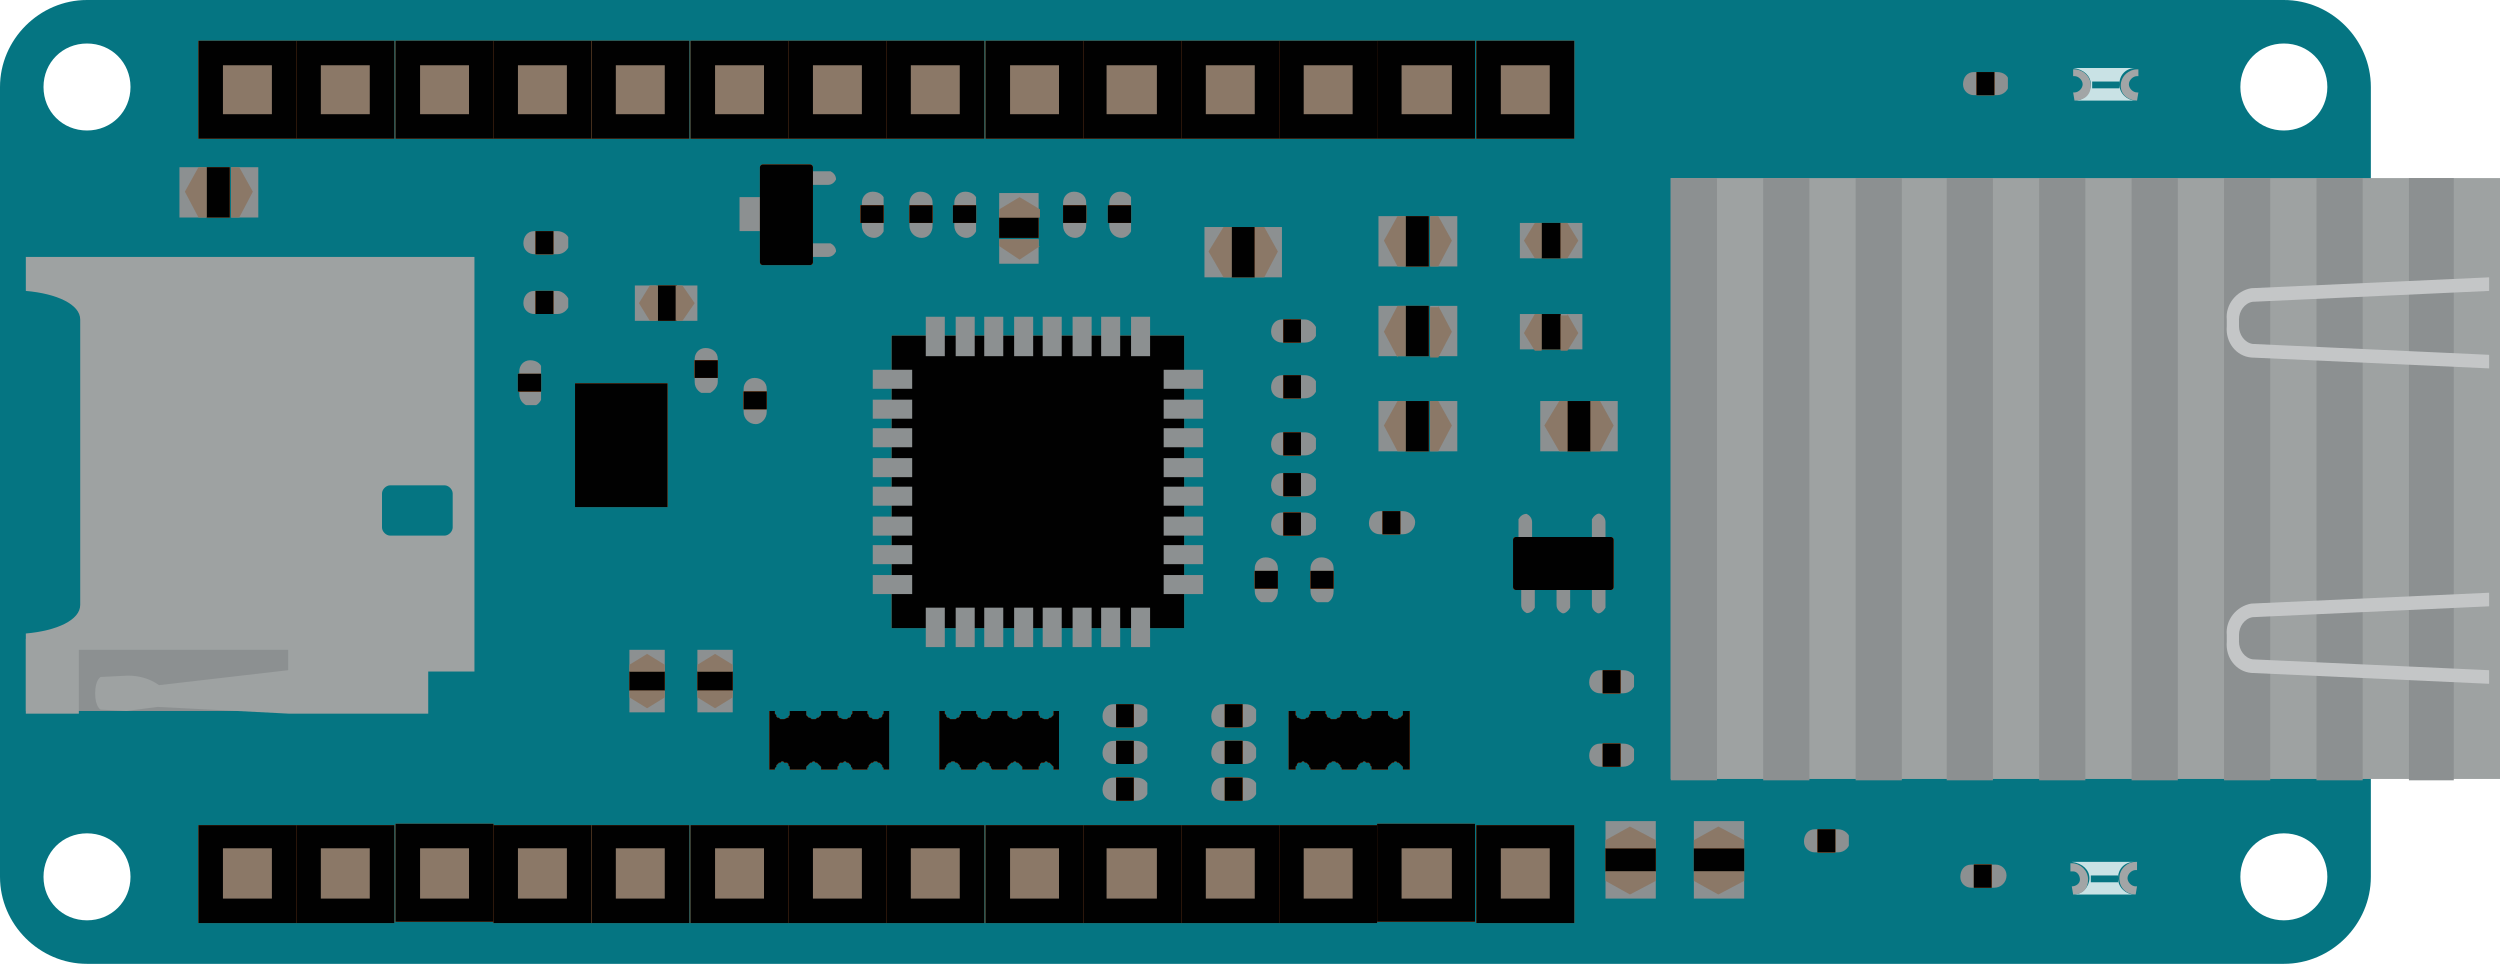 <?xml version="1.0" encoding="utf-8"?>
<!-- Generator: Adobe Illustrator 25.0.1, SVG Export Plug-In . SVG Version: 6.00 Build 0)  -->
<svg version="1.1" id="Layer_1" xmlns="http://www.w3.org/2000/svg" xmlns:xlink="http://www.w3.org/1999/xlink" x="0px" y="0px"
	 viewBox="0 0 183.9 70.9" style="enable-background:new 0 0 183.9 70.9;" xml:space="preserve">
<style type="text/css">
	.st0{fill:#057582;}
	.st1{fill:#B1D4D9;}
	.st2{fill:#8C9091;}
	.st3{fill:#9EA2A2;}
	.st4{clip-path:url(#SVGID_2_);}
	.st5{fill:#010101;}
	.st6{fill:#E6540F;}
	.st7{clip-path:url(#SVGID_4_);}
	.st8{clip-path:url(#SVGID_6_);}
	.st9{clip-path:url(#SVGID_8_);}
	.st10{clip-path:url(#SVGID_10_);}
	.st11{clip-path:url(#SVGID_12_);}
	.st12{clip-path:url(#SVGID_14_);}
	.st13{clip-path:url(#SVGID_16_);}
	.st14{clip-path:url(#SVGID_18_);}
	.st15{clip-path:url(#SVGID_20_);}
	.st16{clip-path:url(#SVGID_22_);}
	.st17{clip-path:url(#SVGID_24_);}
	.st18{clip-path:url(#SVGID_26_);}
	.st19{clip-path:url(#SVGID_28_);}
	.st20{clip-path:url(#SVGID_30_);}
	.st21{clip-path:url(#SVGID_32_);}
	.st22{clip-path:url(#SVGID_34_);}
	.st23{clip-path:url(#SVGID_36_);}
	.st24{clip-path:url(#SVGID_38_);}
	.st25{clip-path:url(#SVGID_40_);}
	.st26{clip-path:url(#SVGID_42_);}
	.st27{clip-path:url(#SVGID_44_);}
	.st28{clip-path:url(#SVGID_46_);}
	.st29{clip-path:url(#SVGID_48_);}
	.st30{clip-path:url(#SVGID_50_);}
	.st31{clip-path:url(#SVGID_52_);}
	.st32{clip-path:url(#SVGID_54_);}
	.st33{clip-path:url(#SVGID_56_);}
	.st34{clip-path:url(#SVGID_58_);}
	.st35{fill:#C9E2E5;}
	.st36{fill:#A2A5A6;}
	.st37{fill:#8B7867;}
	.st38{fill:#C4C6C7;}
</style>
<path class="st0" d="M6.4,70.9H168c3.5,0,6.4-2.9,6.4-6.4c0,0,0,0,0,0V6.4c0-3.5-2.9-6.4-6.4-6.4c0,0,0,0,0,0H6.4C2.9,0,0,2.9,0,6.4
	c0,0,0,0,0,0v58.1C0,68,2.9,70.9,6.4,70.9C6.4,70.9,6.4,70.9,6.4,70.9z M168,3.2c1.8,0,3.2,1.4,3.2,3.2c0,1.8-1.4,3.2-3.2,3.2
	c-1.8,0-3.2-1.4-3.2-3.2c0,0,0,0,0,0C164.8,4.6,166.2,3.2,168,3.2C168,3.2,168,3.2,168,3.2z M168,61.3c1.8,0,3.2,1.4,3.2,3.2
	c0,1.8-1.4,3.2-3.2,3.2c-1.8,0-3.2-1.4-3.2-3.2S166.2,61.3,168,61.3C168,61.3,168,61.3,168,61.3z M153.2,14.6c2.5,0,4.6,2.1,4.6,4.6
	c0,2.5-2.1,4.6-4.6,4.6c-2.5,0-4.6-2.1-4.6-4.6l0,0C148.6,16.7,150.6,14.6,153.2,14.6C153.2,14.6,153.2,14.6,153.2,14.6z M153.2,47
	c2.5,0,4.6,2.1,4.6,4.6c0,2.5-2.1,4.6-4.6,4.6c-2.5,0-4.6-2.1-4.6-4.6l0,0C148.6,49.1,150.6,47,153.2,47C153.2,47,153.2,47,153.2,47
	z M6.4,3.2c1.8,0,3.2,1.4,3.2,3.2c0,1.8-1.4,3.2-3.2,3.2c-1.8,0-3.2-1.4-3.2-3.2c0,0,0,0,0,0C3.2,4.6,4.6,3.2,6.4,3.2
	C6.4,3.2,6.4,3.2,6.4,3.2z M6.4,61.3c1.8,0,3.2,1.4,3.2,3.2c0,1.8-1.4,3.2-3.2,3.2c-1.8,0-3.2-1.4-3.2-3.2l0,0
	C3.2,62.7,4.6,61.3,6.4,61.3z"/>
<g id="CIRCLE">
	<path class="st1" d="M161.4,17.5c0,0.7,0.6,1.3,1.3,1.3s1.3-0.6,1.3-1.3c0-0.7-0.6-1.3-1.3-1.3C162,16.2,161.4,16.8,161.4,17.5
		C161.4,17.5,161.4,17.5,161.4,17.5z"/>
</g>
<g id="CIRCLE-2">
	<path class="st1" d="M165.7,24.7c0,0.7,0.6,1.3,1.3,1.3c0.7,0,1.3-0.6,1.3-1.3c0-0.7-0.6-1.3-1.3-1.3
		C166.3,23.4,165.7,24,165.7,24.7L165.7,24.7z"/>
</g>
<g id="CIRCLE-3">
	<path class="st1" d="M161.4,46.2c0,0.7,0.6,1.3,1.3,1.3s1.3-0.6,1.3-1.3c0-0.7-0.6-1.3-1.3-1.3C162,44.8,161.4,45.4,161.4,46.2z"/>
</g>
<g id="CIRCLE-4">
	<path class="st1" d="M165.7,53.4c0,0.7,0.6,1.3,1.3,1.3c0.7,0,1.3-0.6,1.3-1.3s-0.6-1.3-1.3-1.3c0,0,0,0,0,0
		C166.3,52,165.7,52.6,165.7,53.4C165.7,53.4,165.7,53.4,165.7,53.4z"/>
</g>
<g id="CIRCLE-5">
	<path class="st1" d="M126.7,51.6c0,0.7,0.6,1.3,1.3,1.3c0.7,0,1.3-0.6,1.3-1.3c0-0.7-0.6-1.3-1.3-1.3c0,0,0,0,0,0
		C127.3,50.3,126.7,50.9,126.7,51.6z"/>
</g>
<g id="CIRCLE-6">
	<path class="st1" d="M133.9,48c0,0.7,0.6,1.3,1.3,1.3s1.3-0.6,1.3-1.3c0-0.7-0.6-1.3-1.3-1.3C134.5,46.7,133.9,47.3,133.9,48z"/>
</g>
<g id="CIRCLE-7">
	<path class="st1" d="M126.7,44.4c0,0.7,0.6,1.3,1.3,1.3c0.7,0,1.3-0.6,1.3-1.3c0-0.7-0.6-1.3-1.3-1.3h0
		C127.3,43.1,126.7,43.7,126.7,44.4C126.7,44.4,126.7,44.4,126.7,44.4z"/>
</g>
<g id="CIRCLE-8">
	<path class="st1" d="M133.9,40.8c0,0.7,0.6,1.3,1.3,1.3c0.7,0,1.3-0.6,1.3-1.3c0-0.7-0.6-1.3-1.3-1.3
		C134.5,39.5,133.9,40.1,133.9,40.8z"/>
</g>
<g id="CIRCLE-9">
	<path class="st1" d="M126.7,37.2c0,0.7,0.6,1.3,1.3,1.3c0.7,0,1.3-0.6,1.3-1.3c0-0.7-0.6-1.3-1.3-1.3c0,0,0,0,0,0
		C127.3,35.9,126.7,36.5,126.7,37.2z"/>
</g>
<g id="CIRCLE-10">
	<path class="st1" d="M133.9,33.6c0,0.7,0.6,1.3,1.3,1.3s1.3-0.6,1.3-1.3s-0.6-1.3-1.3-1.3C134.5,32.3,133.9,32.9,133.9,33.6z"/>
</g>
<g id="CIRCLE-11">
	<path class="st1" d="M126.7,30c0,0.7,0.6,1.3,1.3,1.3c0.7,0,1.3-0.6,1.3-1.3c0-0.7-0.6-1.3-1.3-1.3c0,0,0,0,0,0
		C127.3,28.7,126.7,29.3,126.7,30C126.7,30,126.7,30,126.7,30z"/>
</g>
<g id="CIRCLE-12">
	<path class="st1" d="M133.9,26.4c0,0.7,0.6,1.3,1.3,1.3c0.7,0,1.3-0.6,1.3-1.3c0-0.7-0.6-1.3-1.3-1.3
		C134.5,25.1,133.9,25.7,133.9,26.4C133.9,26.4,133.9,26.4,133.9,26.4z"/>
</g>
<g id="CIRCLE-13">
	<path class="st1" d="M126.7,22.8c0,0.7,0.6,1.3,1.3,1.3c0.7,0,1.3-0.6,1.3-1.3c0-0.7-0.6-1.3-1.3-1.3h0
		C127.3,21.5,126.7,22.1,126.7,22.8C126.7,22.8,126.7,22.8,126.7,22.8z"/>
</g>
<g id="CIRCLE-14">
	<path class="st1" d="M133.9,19.2c0,0.7,0.6,1.3,1.3,1.3s1.3-0.6,1.3-1.3s-0.6-1.3-1.3-1.3C134.5,17.9,133.9,18.5,133.9,19.2z"/>
</g>
<g id="CIRCLE-15">
	<path class="st1" d="M13.3,34.9c0,0.2,0.2,0.4,0.4,0.4s0.4-0.2,0.4-0.4c0-0.2-0.2-0.4-0.4-0.4C13.5,34.5,13.3,34.7,13.3,34.9
		C13.3,34.9,13.3,34.9,13.3,34.9z"/>
</g>
<g id="CIRCLE-16">
	<path class="st1" d="M13.3,28.4c0,0.2,0.2,0.4,0.4,0.4c0.2,0,0.4-0.2,0.4-0.4c0-0.2-0.2-0.4-0.4-0.4C13.5,28,13.3,28.2,13.3,28.4
		C13.3,28.4,13.3,28.4,13.3,28.4z"/>
</g>
<g id="CIRCLE-17">
	<path class="st1" d="M23.8,37.6c0,0.2,0.2,0.4,0.4,0.4c0.2,0,0.4-0.2,0.4-0.4c0-0.2-0.2-0.4-0.4-0.4l0,0
		C24,37.1,23.8,37.3,23.8,37.6z"/>
</g>
<g id="CIRCLE-18">
	<path class="st1" d="M123.2,28.6c0,0.2,0.2,0.4,0.4,0.4s0.4-0.2,0.4-0.4c0-0.2-0.2-0.4-0.4-0.4C123.4,28.2,123.2,28.4,123.2,28.6z"
		/>
</g>
<g id="CIRCLE-19">
	<path class="st1" d="M7.9,25.9c0,0.2,0.2,0.4,0.4,0.4s0.4-0.2,0.4-0.4s-0.2-0.4-0.4-0.4C8.1,25.5,7.9,25.7,7.9,25.9z"/>
</g>
<g id="CIRCLE-20">
	<path class="st1" d="M128.7,56.7c0,0.2,0.2,0.4,0.4,0.4c0.2,0,0.4-0.2,0.4-0.4c0-0.2-0.2-0.4-0.4-0.4l0,0
		C128.9,56.3,128.7,56.5,128.7,56.7C128.7,56.7,128.7,56.7,128.7,56.7z"/>
</g>
<g id="CIRCLE-21">
	<path class="st1" d="M16.9,28.4c0,0.2,0.2,0.4,0.4,0.4c0.2,0,0.4-0.2,0.4-0.4c0-0.2-0.2-0.4-0.4-0.4C17.1,28,16.9,28.2,16.9,28.4
		C16.9,28.4,16.9,28.4,16.9,28.4z"/>
</g>
<g id="CIRCLE-22">
	<path class="st1" d="M15.1,41.4c0,0.2,0.2,0.4,0.4,0.4c0.2,0,0.4-0.2,0.4-0.4c0-0.2-0.2-0.4-0.4-0.4C15.3,41,15.1,41.2,15.1,41.4
		C15.1,41.4,15.1,41.4,15.1,41.4z"/>
</g>
<rect x="1.9" y="47" class="st2" width="24.3" height="5.3"/>
<path class="st3" d="M1.9,18.9v2.5c2.3,0.2,4,1,4,2.1v21c0,1.1-1.7,1.9-4,2.1v5.9h3.9v-4.7h15.4v1.5l-9.5,1.1
	c-0.7-0.5-1.5-0.7-2.3-0.7l-2,0.1c0,0-0.4,0.2-0.4,1.2c0,1,0.4,1.2,0.4,1.2l1.9,0.1l2.3-0.3l9.7,0.5h10.2v-3.1h3.4V18.9H1.9z
	 M33.3,38.8c0,0.3-0.3,0.6-0.6,0.6h-4c-0.3,0-0.6-0.3-0.6-0.6v-2.5c0-0.3,0.3-0.6,0.6-0.6h4c0.3,0,0.6,0.3,0.6,0.6V38.8z"/>
<g>
	<defs>
		<rect id="SVGID_1_" x="38.4" y="17" width="3.4" height="1.7"/>
	</defs>
	<clipPath id="SVGID_2_">
		<use xlink:href="#SVGID_1_"  style="overflow:visible;"/>
	</clipPath>
	<g class="st4">
		<path class="st2" d="M41,17L41,17h-1.7v0c-0.5,0-0.8,0.4-0.8,0.9c0,0.5,0.4,0.8,0.8,0.8v0H41c0.5,0,0.9-0.4,0.9-0.9S41.4,17,41,17
			C41,17,41,17,41,17"/>
		<rect x="39.4" y="17" class="st5" width="1.3" height="1.7"/>
		<rect x="39.4" y="17" class="st0" width="1.3" height="1.7"/>
		<rect x="39.4" y="17" class="st6" width="1.3" height="1.7"/>
		<rect x="39.4" y="17" class="st0" width="1.3" height="1.7"/>
		<rect x="39.4" y="17" class="st6" width="1.3" height="1.7"/>
		<rect x="39.4" y="17" class="st5" width="1.3" height="1.7"/>
	</g>
</g>
<g>
	<defs>
		<rect id="SVGID_3_" x="38.4" y="21.4" width="3.4" height="1.7"/>
	</defs>
	<clipPath id="SVGID_4_">
		<use xlink:href="#SVGID_3_"  style="overflow:visible;"/>
	</clipPath>
	<g class="st7">
		<path class="st2" d="M41,21.4L41,21.4h-1.7v0c-0.5,0-0.8,0.4-0.8,0.9c0,0.5,0.4,0.8,0.8,0.8v0H41c0.5,0,0.9-0.4,0.9-0.9
			C41.8,21.8,41.4,21.4,41,21.4C41,21.4,41,21.4,41,21.4"/>
		<rect x="39.4" y="21.4" class="st5" width="1.3" height="1.7"/>
		<rect x="39.4" y="21.4" class="st0" width="1.3" height="1.7"/>
		<rect x="39.4" y="21.4" class="st6" width="1.3" height="1.7"/>
		<rect x="39.4" y="21.4" class="st0" width="1.3" height="1.7"/>
		<rect x="39.4" y="21.4" class="st6" width="1.3" height="1.7"/>
		<rect x="39.4" y="21.4" class="st5" width="1.3" height="1.7"/>
	</g>
</g>
<g>
	<defs>
		<rect id="SVGID_5_" x="38.1" y="26.4" width="1.7" height="3.4"/>
	</defs>
	<clipPath id="SVGID_6_">
		<use xlink:href="#SVGID_5_"  style="overflow:visible;"/>
	</clipPath>
	<g class="st8">
		<path class="st2" d="M39.9,29v-1.7h0c0-0.5-0.4-0.8-0.9-0.8c-0.5,0-0.8,0.4-0.8,0.8h0V29c0,0.5,0.4,0.9,0.9,0.9
			C39.5,29.9,39.9,29.5,39.9,29"/>
		<rect x="38.1" y="27.5" class="st5" width="1.7" height="1.3"/>
		<rect x="38.1" y="27.5" class="st0" width="1.7" height="1.3"/>
		<rect x="38.1" y="27.5" class="st6" width="1.7" height="1.3"/>
		<rect x="38.1" y="27.5" class="st0" width="1.7" height="1.3"/>
		<rect x="38.1" y="27.5" class="st6" width="1.7" height="1.3"/>
		<rect x="38.1" y="27.5" class="st5" width="1.7" height="1.3"/>
	</g>
</g>
<g>
	<defs>
		<rect id="SVGID_7_" x="51.1" y="25.5" width="1.7" height="3.4"/>
	</defs>
	<clipPath id="SVGID_8_">
		<use xlink:href="#SVGID_7_"  style="overflow:visible;"/>
	</clipPath>
	<g class="st9">
		<path class="st2" d="M52.8,28.1v-1.7h0c0-0.5-0.4-0.8-0.9-0.8c-0.5,0-0.8,0.4-0.8,0.8h0v1.7c0,0.5,0.4,0.9,0.9,0.9
			C52.4,28.9,52.8,28.5,52.8,28.1"/>
		<rect x="51.1" y="26.5" class="st5" width="1.7" height="1.3"/>
		<rect x="51.1" y="26.5" class="st0" width="1.7" height="1.3"/>
		<rect x="51.1" y="26.5" class="st6" width="1.7" height="1.3"/>
		<rect x="51.1" y="26.5" class="st0" width="1.7" height="1.3"/>
		<rect x="51.1" y="26.5" class="st6" width="1.7" height="1.3"/>
		<rect x="51.1" y="26.5" class="st5" width="1.7" height="1.3"/>
	</g>
</g>
<g>
	<defs>
		<rect id="SVGID_9_" x="54.7" y="27.8" width="1.7" height="3.4"/>
	</defs>
	<clipPath id="SVGID_10_">
		<use xlink:href="#SVGID_9_"  style="overflow:visible;"/>
	</clipPath>
	<g class="st10">
		<path class="st2" d="M56.4,30.3v-1.7h0c0-0.5-0.4-0.8-0.9-0.8c-0.5,0-0.8,0.4-0.8,0.8h0v1.7c0,0.5,0.4,0.9,0.9,0.9
			C56,31.2,56.4,30.8,56.4,30.3L56.4,30.3"/>
		<rect x="54.7" y="28.8" class="st5" width="1.7" height="1.3"/>
		<rect x="54.7" y="28.8" class="st0" width="1.7" height="1.3"/>
		<rect x="54.7" y="28.8" class="st6" width="1.7" height="1.3"/>
		<rect x="54.7" y="28.8" class="st0" width="1.7" height="1.3"/>
		<rect x="54.7" y="28.8" class="st6" width="1.7" height="1.3"/>
		<rect x="54.7" y="28.8" class="st5" width="1.7" height="1.3"/>
	</g>
</g>
<g>
	<defs>
		<rect id="SVGID_11_" x="63.3" y="14.1" width="1.7" height="3.4"/>
	</defs>
	<clipPath id="SVGID_12_">
		<use xlink:href="#SVGID_11_"  style="overflow:visible;"/>
	</clipPath>
	<g class="st11">
		<path class="st2" d="M65.1,16.6v-1.7h0c0-0.5-0.4-0.8-0.9-0.8c-0.5,0-0.8,0.4-0.8,0.8h0v1.7c0,0.5,0.4,0.9,0.9,0.9
			C64.7,17.5,65.1,17.1,65.1,16.6"/>
		<rect x="63.3" y="15.1" class="st5" width="1.7" height="1.3"/>
		<rect x="63.3" y="15.1" class="st0" width="1.7" height="1.3"/>
		<rect x="63.3" y="15.1" class="st6" width="1.7" height="1.3"/>
		<rect x="63.3" y="15.1" class="st0" width="1.7" height="1.3"/>
		<rect x="63.3" y="15.1" class="st6" width="1.7" height="1.3"/>
		<rect x="63.3" y="15.1" class="st5" width="1.7" height="1.3"/>
	</g>
</g>
<g>
	<defs>
		<rect id="SVGID_13_" x="66.9" y="14.1" width="1.7" height="3.4"/>
	</defs>
	<clipPath id="SVGID_14_">
		<use xlink:href="#SVGID_13_"  style="overflow:visible;"/>
	</clipPath>
	<g class="st12">
		<path class="st2" d="M68.6,16.6v-1.7h0c0-0.5-0.4-0.8-0.9-0.8c-0.5,0-0.8,0.4-0.8,0.8h0v1.7c0,0.5,0.4,0.9,0.9,0.9
			C68.3,17.5,68.6,17.1,68.6,16.6C68.6,16.6,68.6,16.6,68.6,16.6"/>
		<rect x="66.9" y="15.1" class="st5" width="1.7" height="1.3"/>
		<rect x="66.9" y="15.1" class="st0" width="1.7" height="1.3"/>
		<rect x="66.9" y="15.1" class="st6" width="1.7" height="1.3"/>
		<rect x="66.9" y="15.1" class="st0" width="1.7" height="1.3"/>
		<rect x="66.9" y="15.1" class="st6" width="1.7" height="1.3"/>
		<rect x="66.9" y="15.1" class="st5" width="1.7" height="1.3"/>
	</g>
</g>
<g>
	<defs>
		<rect id="SVGID_15_" x="70.1" y="14.1" width="1.7" height="3.4"/>
	</defs>
	<clipPath id="SVGID_16_">
		<use xlink:href="#SVGID_15_"  style="overflow:visible;"/>
	</clipPath>
	<g class="st13">
		<path class="st2" d="M71.9,16.6v-1.7h0c0-0.5-0.4-0.8-0.9-0.8c-0.5,0-0.8,0.4-0.8,0.8h0v1.7c0,0.5,0.4,0.9,0.9,0.9
			C71.5,17.5,71.9,17.1,71.9,16.6"/>
		<rect x="70.1" y="15.1" class="st5" width="1.7" height="1.3"/>
		<rect x="70.1" y="15.1" class="st0" width="1.7" height="1.3"/>
		<rect x="70.1" y="15.1" class="st6" width="1.7" height="1.3"/>
		<rect x="70.1" y="15.1" class="st0" width="1.7" height="1.3"/>
		<rect x="70.1" y="15.1" class="st6" width="1.7" height="1.3"/>
		<rect x="70.1" y="15.1" class="st5" width="1.7" height="1.3"/>
	</g>
</g>
<g>
	<defs>
		<rect id="SVGID_17_" x="78.2" y="14.1" width="1.7" height="3.4"/>
	</defs>
	<clipPath id="SVGID_18_">
		<use xlink:href="#SVGID_17_"  style="overflow:visible;"/>
	</clipPath>
	<g class="st14">
		<path class="st2" d="M79.9,16.6v-1.7h0c0-0.5-0.4-0.8-0.9-0.8c-0.5,0-0.8,0.4-0.8,0.8h0v1.7c0,0.5,0.4,0.9,0.9,0.9
			C79.5,17.5,79.9,17.1,79.9,16.6"/>
		<rect x="78.2" y="15.1" class="st5" width="1.7" height="1.3"/>
		<rect x="78.2" y="15.1" class="st0" width="1.7" height="1.3"/>
		<rect x="78.2" y="15.1" class="st6" width="1.7" height="1.3"/>
		<rect x="78.2" y="15.1" class="st0" width="1.7" height="1.3"/>
		<rect x="78.2" y="15.1" class="st6" width="1.7" height="1.3"/>
		<rect x="78.2" y="15.1" class="st5" width="1.7" height="1.3"/>
	</g>
</g>
<g>
	<defs>
		<rect id="SVGID_19_" x="81.5" y="14.1" width="1.7" height="3.4"/>
	</defs>
	<clipPath id="SVGID_20_">
		<use xlink:href="#SVGID_19_"  style="overflow:visible;"/>
	</clipPath>
	<g class="st15">
		<path class="st2" d="M83.3,16.6v-1.7h0c0-0.5-0.4-0.8-0.9-0.8c-0.5,0-0.8,0.4-0.8,0.8h0v1.7c0,0.5,0.4,0.9,0.9,0.9
			C82.9,17.5,83.3,17.1,83.3,16.6"/>
		<rect x="81.5" y="15.1" class="st5" width="1.7" height="1.3"/>
		<rect x="81.5" y="15.1" class="st0" width="1.7" height="1.3"/>
		<rect x="81.5" y="15.1" class="st6" width="1.7" height="1.3"/>
		<rect x="81.5" y="15.1" class="st0" width="1.7" height="1.3"/>
		<rect x="81.5" y="15.1" class="st6" width="1.7" height="1.3"/>
		<rect x="81.5" y="15.1" class="st5" width="1.7" height="1.3"/>
	</g>
</g>
<g>
	<defs>
		<rect id="SVGID_21_" x="93.4" y="23.5" width="3.4" height="1.7"/>
	</defs>
	<clipPath id="SVGID_22_">
		<use xlink:href="#SVGID_21_"  style="overflow:visible;"/>
	</clipPath>
	<g class="st16">
		<path class="st2" d="M96,23.5L96,23.5h-1.7v0c-0.5,0-0.8,0.4-0.8,0.9c0,0.5,0.4,0.8,0.8,0.8v0H96c0.5,0,0.9-0.4,0.9-0.9
			C96.8,23.9,96.4,23.5,96,23.5C96,23.5,96,23.5,96,23.5"/>
		<rect x="94.4" y="23.5" class="st5" width="1.3" height="1.7"/>
		<rect x="94.4" y="23.5" class="st0" width="1.3" height="1.7"/>
		<rect x="94.4" y="23.5" class="st6" width="1.3" height="1.7"/>
		<rect x="94.4" y="23.5" class="st0" width="1.3" height="1.7"/>
		<rect x="94.4" y="23.5" class="st6" width="1.3" height="1.7"/>
		<rect x="94.4" y="23.5" class="st5" width="1.3" height="1.7"/>
	</g>
</g>
<g>
	<defs>
		<rect id="SVGID_23_" x="93.4" y="27.6" width="3.4" height="1.7"/>
	</defs>
	<clipPath id="SVGID_24_">
		<use xlink:href="#SVGID_23_"  style="overflow:visible;"/>
	</clipPath>
	<g class="st17">
		<path class="st2" d="M96,27.6L96,27.6h-1.7v0c-0.5,0-0.8,0.4-0.8,0.9c0,0.5,0.4,0.8,0.8,0.8v0H96c0.5,0,0.9-0.4,0.9-0.9
			S96.4,27.6,96,27.6C96,27.6,96,27.6,96,27.6"/>
		<rect x="94.4" y="27.6" class="st5" width="1.3" height="1.7"/>
		<rect x="94.4" y="27.6" class="st0" width="1.3" height="1.7"/>
		<rect x="94.4" y="27.6" class="st6" width="1.3" height="1.7"/>
		<rect x="94.4" y="27.6" class="st0" width="1.3" height="1.7"/>
		<rect x="94.4" y="27.6" class="st6" width="1.3" height="1.7"/>
		<rect x="94.4" y="27.6" class="st5" width="1.3" height="1.7"/>
	</g>
</g>
<g>
	<defs>
		<rect id="SVGID_25_" x="93.4" y="31.8" width="3.4" height="1.7"/>
	</defs>
	<clipPath id="SVGID_26_">
		<use xlink:href="#SVGID_25_"  style="overflow:visible;"/>
	</clipPath>
	<g class="st18">
		<path class="st2" d="M96,31.8L96,31.8h-1.7v0c-0.5,0-0.8,0.4-0.8,0.9c0,0.5,0.4,0.8,0.8,0.8v0H96c0.5,0,0.9-0.4,0.9-0.9
			S96.4,31.8,96,31.8C96,31.8,96,31.8,96,31.8"/>
		<rect x="94.4" y="31.8" class="st5" width="1.3" height="1.7"/>
		<rect x="94.4" y="31.8" class="st0" width="1.3" height="1.7"/>
		<rect x="94.4" y="31.8" class="st6" width="1.3" height="1.7"/>
		<rect x="94.4" y="31.8" class="st0" width="1.3" height="1.7"/>
		<rect x="94.4" y="31.8" class="st6" width="1.3" height="1.7"/>
		<rect x="94.4" y="31.8" class="st5" width="1.3" height="1.7"/>
	</g>
</g>
<g>
	<defs>
		<rect id="SVGID_27_" x="81" y="57.2" width="3.4" height="1.7"/>
	</defs>
	<clipPath id="SVGID_28_">
		<use xlink:href="#SVGID_27_"  style="overflow:visible;"/>
	</clipPath>
	<g class="st19">
		<path class="st2" d="M83.6,57.2L83.6,57.2h-1.7v0c-0.5,0-0.8,0.4-0.8,0.9c0,0.5,0.4,0.8,0.8,0.8v0h1.7c0.5,0,0.9-0.4,0.9-0.9
			S84.1,57.2,83.6,57.2C83.6,57.2,83.6,57.2,83.6,57.2"/>
		<rect x="82.1" y="57.2" class="st5" width="1.3" height="1.7"/>
		<rect x="82.1" y="57.2" class="st0" width="1.3" height="1.7"/>
		<rect x="82.1" y="57.2" class="st6" width="1.3" height="1.7"/>
		<rect x="82.1" y="57.2" class="st0" width="1.3" height="1.7"/>
		<rect x="82.1" y="57.2" class="st6" width="1.3" height="1.7"/>
		<rect x="82.1" y="57.2" class="st5" width="1.3" height="1.7"/>
	</g>
</g>
<g>
	<defs>
		<rect id="SVGID_29_" x="81" y="54.5" width="3.4" height="1.7"/>
	</defs>
	<clipPath id="SVGID_30_">
		<use xlink:href="#SVGID_29_"  style="overflow:visible;"/>
	</clipPath>
	<g class="st20">
		<path class="st2" d="M83.6,54.5L83.6,54.5h-1.7v0c-0.5,0-0.8,0.4-0.8,0.9c0,0.5,0.4,0.8,0.8,0.8v0h1.7c0.5,0,0.9-0.4,0.9-0.9
			C84.5,54.9,84.1,54.5,83.6,54.5C83.6,54.5,83.6,54.5,83.6,54.5"/>
		<rect x="82.1" y="54.5" class="st5" width="1.3" height="1.7"/>
		<rect x="82.1" y="54.5" class="st0" width="1.3" height="1.7"/>
		<rect x="82.1" y="54.5" class="st6" width="1.3" height="1.7"/>
		<rect x="82.1" y="54.5" class="st0" width="1.3" height="1.7"/>
		<rect x="82.1" y="54.5" class="st6" width="1.3" height="1.7"/>
		<rect x="82.1" y="54.5" class="st5" width="1.3" height="1.7"/>
	</g>
</g>
<g>
	<defs>
		<rect id="SVGID_31_" x="81" y="51.8" width="3.4" height="1.7"/>
	</defs>
	<clipPath id="SVGID_32_">
		<use xlink:href="#SVGID_31_"  style="overflow:visible;"/>
	</clipPath>
	<g class="st21">
		<path class="st2" d="M83.6,51.8L83.6,51.8h-1.7v0c-0.5,0-0.8,0.4-0.8,0.9c0,0.5,0.4,0.8,0.8,0.8v0h1.7c0.5,0,0.9-0.4,0.9-0.9
			S84.1,51.8,83.6,51.8"/>
		<rect x="82.1" y="51.8" class="st5" width="1.3" height="1.7"/>
		<rect x="82.1" y="51.8" class="st0" width="1.3" height="1.7"/>
		<rect x="82.1" y="51.8" class="st6" width="1.3" height="1.7"/>
		<rect x="82.1" y="51.8" class="st0" width="1.3" height="1.7"/>
		<rect x="82.1" y="51.8" class="st6" width="1.3" height="1.7"/>
		<rect x="82.1" y="51.8" class="st5" width="1.3" height="1.7"/>
	</g>
</g>
<g>
	<defs>
		<rect id="SVGID_33_" x="89" y="57.2" width="3.4" height="1.7"/>
	</defs>
	<clipPath id="SVGID_34_">
		<use xlink:href="#SVGID_33_"  style="overflow:visible;"/>
	</clipPath>
	<g class="st22">
		<path class="st2" d="M91.6,57.2L91.6,57.2h-1.7v0c-0.5,0-0.8,0.4-0.8,0.9c0,0.5,0.4,0.8,0.8,0.8v0h1.7c0.5,0,0.9-0.4,0.9-0.9
			S92.1,57.2,91.6,57.2C91.6,57.2,91.6,57.2,91.6,57.2"/>
		<rect x="90.1" y="57.2" class="st5" width="1.3" height="1.7"/>
		<rect x="90.1" y="57.2" class="st0" width="1.3" height="1.7"/>
		<rect x="90.1" y="57.2" class="st6" width="1.3" height="1.7"/>
		<rect x="90.1" y="57.2" class="st0" width="1.3" height="1.7"/>
		<rect x="90.1" y="57.2" class="st6" width="1.3" height="1.7"/>
		<rect x="90.1" y="57.2" class="st5" width="1.3" height="1.7"/>
	</g>
</g>
<g>
	<defs>
		<rect id="SVGID_35_" x="89" y="54.5" width="3.4" height="1.7"/>
	</defs>
	<clipPath id="SVGID_36_">
		<use xlink:href="#SVGID_35_"  style="overflow:visible;"/>
	</clipPath>
	<g class="st23">
		<path class="st2" d="M91.6,54.5L91.6,54.5h-1.7v0c-0.5,0-0.8,0.4-0.8,0.9c0,0.5,0.4,0.8,0.8,0.8v0h1.7c0.5,0,0.9-0.4,0.9-0.9
			C92.4,54.9,92.1,54.5,91.6,54.5C91.6,54.5,91.6,54.5,91.6,54.5"/>
		<rect x="90.1" y="54.5" class="st5" width="1.3" height="1.7"/>
		<rect x="90.1" y="54.5" class="st0" width="1.3" height="1.7"/>
		<rect x="90.1" y="54.5" class="st6" width="1.3" height="1.7"/>
		<rect x="90.1" y="54.5" class="st0" width="1.3" height="1.7"/>
		<rect x="90.1" y="54.5" class="st6" width="1.3" height="1.7"/>
		<rect x="90.1" y="54.5" class="st5" width="1.3" height="1.7"/>
	</g>
</g>
<g>
	<defs>
		<rect id="SVGID_37_" x="89" y="51.8" width="3.4" height="1.7"/>
	</defs>
	<clipPath id="SVGID_38_">
		<use xlink:href="#SVGID_37_"  style="overflow:visible;"/>
	</clipPath>
	<g class="st24">
		<path class="st2" d="M91.6,51.8L91.6,51.8h-1.7v0c-0.5,0-0.8,0.4-0.8,0.9c0,0.5,0.4,0.8,0.8,0.8v0h1.7c0.5,0,0.9-0.4,0.9-0.9
			S92.1,51.8,91.6,51.8"/>
		<rect x="90.1" y="51.8" class="st5" width="1.3" height="1.7"/>
		<rect x="90.1" y="51.8" class="st0" width="1.3" height="1.7"/>
		<rect x="90.1" y="51.8" class="st6" width="1.3" height="1.7"/>
		<rect x="90.1" y="51.8" class="st0" width="1.3" height="1.7"/>
		<rect x="90.1" y="51.8" class="st6" width="1.3" height="1.7"/>
		<rect x="90.1" y="51.8" class="st5" width="1.3" height="1.7"/>
	</g>
</g>
<g>
	<defs>
		<rect id="SVGID_39_" x="93.4" y="34.8" width="3.4" height="1.7"/>
	</defs>
	<clipPath id="SVGID_40_">
		<use xlink:href="#SVGID_39_"  style="overflow:visible;"/>
	</clipPath>
	<g class="st25">
		<path class="st2" d="M96,34.8L96,34.8h-1.7v0c-0.5,0-0.8,0.4-0.8,0.9c0,0.5,0.4,0.8,0.8,0.8v0H96c0.5,0,0.9-0.4,0.9-0.9
			S96.4,34.8,96,34.8C96,34.8,96,34.8,96,34.8"/>
		<rect x="94.4" y="34.8" class="st5" width="1.3" height="1.7"/>
		<rect x="94.4" y="34.8" class="st0" width="1.3" height="1.7"/>
		<rect x="94.4" y="34.8" class="st6" width="1.3" height="1.7"/>
		<rect x="94.4" y="34.8" class="st0" width="1.3" height="1.7"/>
		<rect x="94.4" y="34.8" class="st6" width="1.3" height="1.7"/>
		<rect x="94.4" y="34.8" class="st5" width="1.3" height="1.7"/>
	</g>
</g>
<g>
	<defs>
		<rect id="SVGID_41_" x="93.4" y="37.7" width="3.4" height="1.7"/>
	</defs>
	<clipPath id="SVGID_42_">
		<use xlink:href="#SVGID_41_"  style="overflow:visible;"/>
	</clipPath>
	<g class="st26">
		<path class="st2" d="M96,37.7L96,37.7h-1.7v0c-0.5,0-0.8,0.4-0.8,0.9c0,0.5,0.4,0.8,0.8,0.8v0H96c0.5,0,0.9-0.4,0.9-0.9
			S96.4,37.7,96,37.7C96,37.7,96,37.7,96,37.7"/>
		<rect x="94.4" y="37.7" class="st5" width="1.3" height="1.7"/>
		<rect x="94.4" y="37.7" class="st0" width="1.3" height="1.7"/>
		<rect x="94.4" y="37.7" class="st6" width="1.3" height="1.7"/>
		<rect x="94.4" y="37.7" class="st0" width="1.3" height="1.7"/>
		<rect x="94.4" y="37.7" class="st6" width="1.3" height="1.7"/>
		<rect x="94.4" y="37.7" class="st5" width="1.3" height="1.7"/>
	</g>
</g>
<g>
	<defs>
		<rect id="SVGID_43_" x="100.7" y="37.6" width="3.4" height="1.7"/>
	</defs>
	<clipPath id="SVGID_44_">
		<use xlink:href="#SVGID_43_"  style="overflow:visible;"/>
	</clipPath>
	<g class="st27">
		<path class="st2" d="M103.2,37.6L103.2,37.6h-1.7v0c-0.5,0-0.8,0.4-0.8,0.9c0,0.5,0.4,0.8,0.8,0.8v0h1.7c0.5,0,0.9-0.4,0.9-0.9
			C104.1,38,103.7,37.6,103.2,37.6C103.2,37.6,103.2,37.6,103.2,37.6"/>
		<rect x="101.7" y="37.6" class="st5" width="1.3" height="1.7"/>
		<rect x="101.7" y="37.6" class="st0" width="1.3" height="1.7"/>
		<rect x="101.7" y="37.6" class="st6" width="1.3" height="1.7"/>
		<rect x="101.7" y="37.6" class="st0" width="1.3" height="1.7"/>
		<rect x="101.7" y="37.6" class="st6" width="1.3" height="1.7"/>
		<rect x="101.7" y="37.6" class="st5" width="1.3" height="1.7"/>
	</g>
</g>
<g>
	<defs>
		<rect id="SVGID_45_" x="116.8" y="49.3" width="3.4" height="1.7"/>
	</defs>
	<clipPath id="SVGID_46_">
		<use xlink:href="#SVGID_45_"  style="overflow:visible;"/>
	</clipPath>
	<g class="st28">
		<path class="st2" d="M119.4,49.3L119.4,49.3h-1.7v0c-0.5,0-0.8,0.4-0.8,0.9c0,0.5,0.4,0.8,0.8,0.8v0h1.7c0.5,0,0.9-0.4,0.9-0.9
			S119.9,49.3,119.4,49.3C119.4,49.3,119.4,49.3,119.4,49.3"/>
		<rect x="117.9" y="49.3" class="st5" width="1.3" height="1.7"/>
		<rect x="117.9" y="49.3" class="st0" width="1.3" height="1.7"/>
		<rect x="117.9" y="49.3" class="st6" width="1.3" height="1.7"/>
		<rect x="117.9" y="49.3" class="st0" width="1.3" height="1.7"/>
		<rect x="117.9" y="49.3" class="st6" width="1.3" height="1.7"/>
		<rect x="117.9" y="49.3" class="st5" width="1.3" height="1.7"/>
	</g>
</g>
<g>
	<defs>
		<rect id="SVGID_47_" x="132.6" y="61" width="3.4" height="1.7"/>
	</defs>
	<clipPath id="SVGID_48_">
		<use xlink:href="#SVGID_47_"  style="overflow:visible;"/>
	</clipPath>
	<g class="st29">
		<path class="st2" d="M135.2,61L135.2,61h-1.7v0c-0.5,0-0.8,0.4-0.8,0.9c0,0.5,0.4,0.8,0.8,0.8v0h1.7c0.5,0,0.9-0.4,0.9-0.9
			C136.1,61.4,135.7,61,135.2,61C135.2,61,135.2,61,135.2,61"/>
		<rect x="133.7" y="61" class="st5" width="1.3" height="1.7"/>
		<rect x="133.7" y="61" class="st0" width="1.3" height="1.7"/>
		<rect x="133.7" y="61" class="st6" width="1.3" height="1.7"/>
		<rect x="133.7" y="61" class="st0" width="1.3" height="1.7"/>
		<rect x="133.7" y="61" class="st6" width="1.3" height="1.7"/>
		<rect x="133.7" y="61" class="st5" width="1.3" height="1.7"/>
	</g>
</g>
<g>
	<defs>
		<rect id="SVGID_49_" x="144.2" y="63.6" width="3.4" height="1.7"/>
	</defs>
	<clipPath id="SVGID_50_">
		<use xlink:href="#SVGID_49_"  style="overflow:visible;"/>
	</clipPath>
	<g class="st30">
		<path class="st2" d="M146.8,63.6L146.8,63.6H145v0c-0.5,0-0.8,0.4-0.8,0.9c0,0.5,0.4,0.8,0.8,0.8v0h1.7c0.5,0,0.9-0.4,0.9-0.9
			S147.2,63.6,146.8,63.6"/>
		<rect x="145.2" y="63.6" class="st5" width="1.3" height="1.7"/>
		<rect x="145.2" y="63.6" class="st0" width="1.3" height="1.7"/>
		<rect x="145.2" y="63.6" class="st6" width="1.3" height="1.7"/>
		<rect x="145.2" y="63.6" class="st0" width="1.3" height="1.7"/>
		<rect x="145.2" y="63.6" class="st6" width="1.3" height="1.7"/>
		<rect x="145.2" y="63.6" class="st5" width="1.3" height="1.7"/>
	</g>
</g>
<g>
	<defs>
		<rect id="SVGID_51_" x="144.3" y="5.3" width="3.4" height="1.7"/>
	</defs>
	<clipPath id="SVGID_52_">
		<use xlink:href="#SVGID_51_"  style="overflow:visible;"/>
	</clipPath>
	<g class="st31">
		<path class="st2" d="M146.9,5.3L146.9,5.3h-1.7v0c-0.5,0-0.8,0.4-0.8,0.9c0,0.5,0.4,0.8,0.8,0.8v0h1.7c0.5,0,0.9-0.4,0.9-0.9
			S147.4,5.3,146.9,5.3"/>
		<rect x="145.4" y="5.3" class="st5" width="1.3" height="1.7"/>
		<rect x="145.4" y="5.3" class="st0" width="1.3" height="1.7"/>
		<rect x="145.4" y="5.3" class="st6" width="1.3" height="1.7"/>
		<rect x="145.4" y="5.3" class="st0" width="1.3" height="1.7"/>
		<rect x="145.4" y="5.3" class="st6" width="1.3" height="1.7"/>
		<rect x="145.4" y="5.3" class="st5" width="1.3" height="1.7"/>
	</g>
</g>
<g>
	<defs>
		<rect id="SVGID_53_" x="116.8" y="54.7" width="3.4" height="1.7"/>
	</defs>
	<clipPath id="SVGID_54_">
		<use xlink:href="#SVGID_53_"  style="overflow:visible;"/>
	</clipPath>
	<g class="st32">
		<path class="st2" d="M119.4,54.7L119.4,54.7h-1.7v0c-0.5,0-0.8,0.4-0.8,0.9c0,0.5,0.4,0.8,0.8,0.8v0h1.7c0.5,0,0.9-0.4,0.9-0.9
			S119.9,54.7,119.4,54.7C119.4,54.7,119.4,54.7,119.4,54.7"/>
		<rect x="117.9" y="54.7" class="st5" width="1.3" height="1.7"/>
		<rect x="117.9" y="54.7" class="st0" width="1.3" height="1.7"/>
		<rect x="117.9" y="54.7" class="st6" width="1.3" height="1.7"/>
		<rect x="117.9" y="54.7" class="st0" width="1.3" height="1.7"/>
		<rect x="117.9" y="54.7" class="st6" width="1.3" height="1.7"/>
		<rect x="117.9" y="54.7" class="st5" width="1.3" height="1.7"/>
	</g>
</g>
<g>
	<defs>
		<rect id="SVGID_55_" x="96.4" y="40.9" width="1.7" height="3.4"/>
	</defs>
	<clipPath id="SVGID_56_">
		<use xlink:href="#SVGID_55_"  style="overflow:visible;"/>
	</clipPath>
	<g class="st33">
		<path class="st2" d="M98.1,43.5v-0.8l0-0.1v-0.8h0c0-0.5-0.4-0.8-0.9-0.8c-0.5,0-0.8,0.4-0.8,0.8l0,0l0,0.8l0,0.1v0.8
			c0,0.5,0.4,0.9,0.9,0.9S98.1,44,98.1,43.5"/>
		<rect x="96.4" y="42" class="st5" width="1.7" height="1.3"/>
		<rect x="96.4" y="42" class="st0" width="1.7" height="1.3"/>
		<rect x="96.4" y="42" class="st6" width="1.7" height="1.3"/>
		<rect x="96.4" y="42" class="st0" width="1.7" height="1.3"/>
		<rect x="96.4" y="42" class="st6" width="1.7" height="1.3"/>
		<rect x="96.4" y="42" class="st5" width="1.7" height="1.3"/>
	</g>
</g>
<g>
	<defs>
		<rect id="SVGID_57_" x="92.3" y="40.9" width="1.7" height="3.4"/>
	</defs>
	<clipPath id="SVGID_58_">
		<use xlink:href="#SVGID_57_"  style="overflow:visible;"/>
	</clipPath>
	<g class="st34">
		<path class="st2" d="M94,43.5v-0.8l0-0.1v-0.8h0c0-0.5-0.4-0.8-0.9-0.8c-0.5,0-0.8,0.4-0.8,0.8l0,0l0,0.8l0,0.1v0.8
			c0,0.5,0.4,0.9,0.9,0.9C93.6,44.4,94,44,94,43.5L94,43.5"/>
		<rect x="92.3" y="42" class="st5" width="1.7" height="1.3"/>
		<rect x="92.3" y="42" class="st0" width="1.7" height="1.3"/>
		<rect x="92.3" y="42" class="st6" width="1.7" height="1.3"/>
		<rect x="92.3" y="42" class="st0" width="1.7" height="1.3"/>
		<rect x="92.3" y="42" class="st6" width="1.7" height="1.3"/>
		<rect x="92.3" y="42" class="st5" width="1.7" height="1.3"/>
	</g>
</g>
<path class="st35" d="M153.7,64.6c0,0.6-0.5,1.2-1.2,1.2c0,0,0,0,0,0v0h4.6v0c0,0,0,0-0.1,0c-0.6,0-1.2-0.5-1.2-1.2s0.5-1.2,1.2-1.2
	h-4.6C153.2,63.5,153.7,64,153.7,64.6C153.7,64.6,153.7,64.6,153.7,64.6z M153.8,64.4h2v0.5h-2V64.4z"/>
<path class="st36" d="M157.1,65.8C157.1,65.8,157.1,65.8,157.1,65.8l0.1-0.6c0,0,0,0-0.1,0c-0.3,0-0.6-0.3-0.6-0.6s0.3-0.6,0.6-0.6
	c0,0,0,0,0.1,0v-0.6c0,0,0,0-0.1,0c-0.6,0-1.2,0.5-1.2,1.2S156.4,65.8,157.1,65.8z"/>
<path class="st36" d="M152.5,65.8C152.5,65.8,152.5,65.8,152.5,65.8l-0.1-0.6c0.3,0,0.6-0.2,0.6-0.5s-0.2-0.6-0.5-0.6c0,0,0,0-0.1,0
	c0,0,0,0-0.1,0v-0.6c0,0,0,0,0.1,0c0.6,0,1.2,0.5,1.2,1.2S153.2,65.8,152.5,65.8z"/>
<path class="st35" d="M153.8,6.2c0,0.6-0.5,1.2-1.2,1.2c0,0,0,0,0,0v0h4.6v0c0,0,0,0-0.1,0c-0.6,0-1.2-0.5-1.2-1.2s0.5-1.2,1.2-1.2
	l0,0h-4.6C153.3,5.1,153.8,5.6,153.8,6.2C153.8,6.2,153.8,6.2,153.8,6.2z M153.9,6h2v0.5h-2L153.9,6z"/>
<path class="st36" d="M157.2,7.4C157.2,7.4,157.2,7.4,157.2,7.4l0.1-0.6c0,0,0,0-0.1,0c-0.3,0-0.6-0.3-0.6-0.6s0.3-0.6,0.6-0.6
	c0,0,0,0,0.1,0V5.1c0,0,0,0-0.1,0c-0.6,0-1.2,0.5-1.2,1.2S156.6,7.4,157.2,7.4L157.2,7.4L157.2,7.4z"/>
<path class="st36" d="M152.6,7.4C152.6,7.4,152.6,7.4,152.6,7.4l-0.1-0.6c0,0,0,0,0.1,0c0.3,0,0.6-0.3,0.6-0.6s-0.3-0.6-0.6-0.6
	c0,0,0,0-0.1,0V5.1c0,0,0,0,0.1,0c0.6,0,1.2,0.5,1.2,1.2S153.3,7.4,152.6,7.4L152.6,7.4z"/>
<rect x="54.4" y="14.5" class="st2" width="1.6" height="2.5"/>
<path class="st2" d="M60.9,13.6L60.9,13.6c0.3,0,0.5-0.2,0.6-0.4c0-0.3-0.2-0.5-0.4-0.6c0,0-0.1,0-0.1,0h-1.3v1H60.9z"/>
<path class="st2" d="M60.9,17.9L60.9,17.9h-1.3v1h1.3c0.3,0,0.5-0.2,0.6-0.4c0-0.3-0.2-0.5-0.4-0.6C61,17.9,60.9,17.9,60.9,17.9"/>
<path class="st0" d="M55.9,19.3c0,0.1,0.1,0.2,0.2,0.2h3.5c0.1,0,0.2-0.1,0.2-0.2v-7c0-0.1-0.1-0.2-0.2-0.2c0,0,0,0,0,0h-3.5
	c-0.1,0-0.2,0.1-0.2,0.2V19.3z"/>
<path class="st6" d="M55.9,19.3c0,0.1,0.1,0.2,0.2,0.2h3.5c0.1,0,0.2-0.1,0.2-0.2v-7c0-0.1-0.1-0.2-0.2-0.2c0,0,0,0,0,0h-3.5
	c-0.1,0-0.2,0.1-0.2,0.2V19.3z"/>
<path class="st5" d="M55.9,19.3c0,0.1,0.1,0.2,0.2,0.2h3.5c0.1,0,0.2-0.1,0.2-0.2v-7c0-0.1-0.1-0.2-0.2-0.2c0,0,0,0,0,0h-3.5
	c-0.1,0-0.2,0.1-0.2,0.2V19.3z"/>
<path class="st2" d="M117.1,44.5L117.1,44.5c0,0.3,0.2,0.5,0.4,0.6s0.5-0.2,0.6-0.4c0,0,0-0.1,0-0.1v-1.3h-1V44.5z"/>
<path class="st2" d="M118.1,38.4L118.1,38.4c0-0.3-0.2-0.5-0.4-0.6s-0.5,0.2-0.6,0.4c0,0,0,0.1,0,0.1v1.3h1V38.4z"/>
<path class="st2" d="M112.7,38.4L112.7,38.4c0-0.3-0.2-0.5-0.4-0.6c-0.3,0-0.5,0.2-0.6,0.4c0,0,0,0.1,0,0.1v1.3h1V38.4z"/>
<path class="st2" d="M114.5,44.5L114.5,44.5c0,0.3,0.2,0.5,0.4,0.6s0.5-0.2,0.6-0.4c0,0,0-0.1,0-0.1v-1.3h-1V44.5z"/>
<path class="st2" d="M112.9,44.5v-1.3h-1v1.3c0,0.3,0.2,0.5,0.4,0.6c0.3,0,0.5-0.2,0.6-0.4C112.9,44.6,112.9,44.5,112.9,44.5"/>
<path class="st0" d="M111.5,39.5c-0.1,0-0.2,0.1-0.2,0.2v3.5c0,0.1,0.1,0.2,0.2,0.2h7c0.1,0,0.2-0.1,0.2-0.2c0,0,0,0,0,0v-3.5
	c0-0.1-0.1-0.2-0.2-0.2H111.5z"/>
<path class="st6" d="M111.5,39.5c-0.1,0-0.2,0.1-0.2,0.2v3.5c0,0.1,0.1,0.2,0.2,0.2h7c0.1,0,0.2-0.1,0.2-0.2c0,0,0,0,0,0v-3.5
	c0-0.1-0.1-0.2-0.2-0.2H111.5z"/>
<path class="st5" d="M111.5,39.5c-0.1,0-0.2,0.1-0.2,0.2v3.5c0,0.1,0.1,0.2,0.2,0.2h7c0.1,0,0.2-0.1,0.2-0.2c0,0,0,0,0,0v-3.5
	c0-0.1-0.1-0.2-0.2-0.2H111.5z"/>
<g id="LWPOLYLINE">
	<polyline class="st5" points="77.9,52.3 77.9,56.6 77.9,56.6 77.5,56.6 77.5,56.6 77.5,56.5 77.5,56.5 77.5,56.4 77.5,56.4 
		77.4,56.3 77.4,56.3 77.3,56.2 77.3,56.2 77.2,56.1 77.2,56.1 77.1,56.1 77.1,56.1 77,56 77,56 76.9,56 76.9,56 76.8,56.1 
		76.8,56.1 76.6,56.1 76.6,56.1 76.5,56.2 76.5,56.2 76.5,56.3 76.5,56.3 76.4,56.4 76.4,56.4 76.4,56.5 76.4,56.5 76.4,56.6 
		76.4,56.6 75.2,56.6 75.2,56.6 75.2,56.5 75.2,56.5 75.2,56.4 75.2,56.4 75.1,56.3 75.1,56.3 75,56.2 75,56.2 74.9,56.1 74.9,56.1 
		74.8,56.1 74.8,56.1 74.7,56 74.7,56 74.6,56 74.6,56 74.5,56.1 74.5,56.1 74.4,56.1 74.4,56.1 74.3,56.2 74.3,56.2 74.2,56.3 
		74.2,56.3 74.1,56.4 74.1,56.4 74.1,56.5 74.1,56.5 74.1,56.6 74.1,56.6 73,56.6 73,56.6 72.9,56.5 72.9,56.5 72.9,56.4 72.9,56.4 
		72.8,56.3 72.8,56.3 72.8,56.2 72.8,56.2 72.7,56.1 72.7,56.1 72.6,56.1 72.6,56.1 72.4,56 72.4,56 72.3,56 72.3,56 72.2,56.1 
		72.2,56.1 72.1,56.1 72.1,56.1 72,56.2 72,56.2 71.9,56.3 71.9,56.3 71.9,56.4 71.9,56.4 71.8,56.5 71.8,56.5 71.8,56.6 71.8,56.6 
		70.7,56.6 70.7,56.6 70.7,56.5 70.7,56.5 70.6,56.4 70.6,56.4 70.6,56.3 70.6,56.3 70.5,56.2 70.5,56.2 70.4,56.1 70.4,56.1 
		70.3,56.1 70.3,56.1 70.2,56 70.2,56 70,56 70,56 69.9,56.1 69.9,56.1 69.8,56.1 69.8,56.1 69.7,56.2 69.7,56.2 69.6,56.3 
		69.6,56.3 69.6,56.4 69.6,56.4 69.5,56.5 69.5,56.5 69.5,56.6 69.5,56.6 69.1,56.6 69.1,56.6 69.1,52.3 69.1,52.3 69.5,52.3 
		69.5,52.3 69.5,52.5 69.5,52.5 69.6,52.6 69.6,52.6 69.6,52.7 69.6,52.7 69.7,52.8 69.7,52.8 69.8,52.8 69.8,52.8 69.9,52.9 
		69.9,52.9 70,52.9 70,52.9 70.2,52.9 70.2,52.9 70.3,52.9 70.3,52.9 70.4,52.8 70.4,52.8 70.5,52.8 70.5,52.8 70.6,52.7 70.6,52.7 
		70.6,52.6 70.6,52.6 70.7,52.5 70.7,52.5 70.7,52.3 70.7,52.3 71.8,52.3 71.8,52.3 71.8,52.5 71.8,52.5 71.9,52.6 71.9,52.6 
		71.9,52.7 71.9,52.7 72,52.8 72,52.8 72.1,52.8 72.1,52.8 72.2,52.9 72.2,52.9 72.3,52.9 72.3,52.9 72.4,52.9 72.4,52.9 72.6,52.9 
		72.6,52.9 72.7,52.8 72.7,52.8 72.8,52.8 72.8,52.8 72.8,52.7 72.8,52.7 72.9,52.6 72.9,52.6 72.9,52.5 72.9,52.5 73,52.3 73,52.3 
		74.1,52.3 74.1,52.3 74.1,52.5 74.1,52.5 74.1,52.6 74.1,52.6 74.2,52.7 74.2,52.7 74.3,52.8 74.3,52.8 74.4,52.8 74.4,52.8 
		74.5,52.9 74.5,52.9 74.6,52.9 74.6,52.9 74.7,52.9 74.7,52.9 74.8,52.9 74.8,52.9 74.9,52.8 74.9,52.8 75,52.8 75,52.8 75.1,52.7 
		75.1,52.7 75.2,52.6 75.2,52.6 75.2,52.5 75.2,52.5 75.2,52.3 75.2,52.3 76.4,52.3 76.4,52.3 76.4,52.5 76.4,52.5 76.4,52.6 
		76.4,52.6 76.5,52.7 76.5,52.7 76.5,52.8 76.5,52.8 76.6,52.8 76.6,52.8 76.8,52.9 76.8,52.9 76.9,52.9 76.9,52.9 77,52.9 77,52.9 
		77.1,52.9 77.1,52.9 77.2,52.8 77.2,52.8 77.3,52.8 77.3,52.8 77.4,52.7 77.4,52.7 77.5,52.6 77.5,52.6 77.5,52.5 77.5,52.5 
		77.5,52.3 77.5,52.3 77.9,52.3 77.9,52.3 	"/>
	<polyline class="st0" points="77.9,52.3 77.9,56.6 77.9,56.6 77.5,56.6 77.5,56.6 77.5,56.5 77.5,56.5 77.5,56.4 77.5,56.4 
		77.4,56.3 77.4,56.3 77.3,56.2 77.3,56.2 77.2,56.1 77.2,56.1 77.1,56.1 77.1,56.1 77,56 77,56 76.9,56 76.9,56 76.8,56.1 
		76.8,56.1 76.6,56.1 76.6,56.1 76.5,56.2 76.5,56.2 76.5,56.3 76.5,56.3 76.4,56.4 76.4,56.4 76.4,56.5 76.4,56.5 76.4,56.6 
		76.4,56.6 75.2,56.6 75.2,56.6 75.2,56.5 75.2,56.5 75.2,56.4 75.2,56.4 75.1,56.3 75.1,56.3 75,56.2 75,56.2 74.9,56.1 74.9,56.1 
		74.8,56.1 74.8,56.1 74.7,56 74.7,56 74.6,56 74.6,56 74.5,56.1 74.5,56.1 74.4,56.1 74.4,56.1 74.3,56.2 74.3,56.2 74.2,56.3 
		74.2,56.3 74.1,56.4 74.1,56.4 74.1,56.5 74.1,56.5 74.1,56.6 74.1,56.6 73,56.6 73,56.6 72.9,56.5 72.9,56.5 72.9,56.4 72.9,56.4 
		72.8,56.3 72.8,56.3 72.8,56.2 72.8,56.2 72.7,56.1 72.7,56.1 72.6,56.1 72.6,56.1 72.4,56 72.4,56 72.3,56 72.3,56 72.2,56.1 
		72.2,56.1 72.1,56.1 72.1,56.1 72,56.2 72,56.2 71.9,56.3 71.9,56.3 71.9,56.4 71.9,56.4 71.8,56.5 71.8,56.5 71.8,56.6 71.8,56.6 
		70.7,56.6 70.7,56.6 70.7,56.5 70.7,56.5 70.6,56.4 70.6,56.4 70.6,56.3 70.6,56.3 70.5,56.2 70.5,56.2 70.4,56.1 70.4,56.1 
		70.3,56.1 70.3,56.1 70.2,56 70.2,56 70,56 70,56 69.9,56.1 69.9,56.1 69.8,56.1 69.8,56.1 69.7,56.2 69.7,56.2 69.6,56.3 
		69.6,56.3 69.6,56.4 69.6,56.4 69.5,56.5 69.5,56.5 69.5,56.6 69.5,56.6 69.1,56.6 69.1,56.6 69.1,52.3 69.1,52.3 69.5,52.3 
		69.5,52.3 69.5,52.5 69.5,52.5 69.6,52.6 69.6,52.6 69.6,52.7 69.6,52.7 69.7,52.8 69.7,52.8 69.8,52.8 69.8,52.8 69.9,52.9 
		69.9,52.9 70,52.9 70,52.9 70.2,52.9 70.2,52.9 70.3,52.9 70.3,52.9 70.4,52.8 70.4,52.8 70.5,52.8 70.5,52.8 70.6,52.7 70.6,52.7 
		70.6,52.6 70.6,52.6 70.7,52.5 70.7,52.5 70.7,52.3 70.7,52.3 71.8,52.3 71.8,52.3 71.8,52.5 71.8,52.5 71.9,52.6 71.9,52.6 
		71.9,52.7 71.9,52.7 72,52.8 72,52.8 72.1,52.8 72.1,52.8 72.2,52.9 72.2,52.9 72.3,52.9 72.3,52.9 72.4,52.9 72.4,52.9 72.6,52.9 
		72.6,52.9 72.7,52.8 72.7,52.8 72.8,52.8 72.8,52.8 72.8,52.7 72.8,52.7 72.9,52.6 72.9,52.6 72.9,52.5 72.9,52.5 73,52.3 73,52.3 
		74.1,52.3 74.1,52.3 74.1,52.5 74.1,52.5 74.1,52.6 74.1,52.6 74.2,52.7 74.2,52.7 74.3,52.8 74.3,52.8 74.4,52.8 74.4,52.8 
		74.5,52.9 74.5,52.9 74.6,52.9 74.6,52.9 74.7,52.9 74.7,52.9 74.8,52.9 74.8,52.9 74.9,52.8 74.9,52.8 75,52.8 75,52.8 75.1,52.7 
		75.1,52.7 75.2,52.6 75.2,52.6 75.2,52.5 75.2,52.5 75.2,52.3 75.2,52.3 76.4,52.3 76.4,52.3 76.4,52.5 76.4,52.5 76.4,52.6 
		76.4,52.6 76.5,52.7 76.5,52.7 76.5,52.8 76.5,52.8 76.6,52.8 76.6,52.8 76.8,52.9 76.8,52.9 76.9,52.9 76.9,52.9 77,52.9 77,52.9 
		77.1,52.9 77.1,52.9 77.2,52.8 77.2,52.8 77.3,52.8 77.3,52.8 77.4,52.7 77.4,52.7 77.5,52.6 77.5,52.6 77.5,52.5 77.5,52.5 
		77.5,52.3 77.5,52.3 77.9,52.3 77.9,52.3 	"/>
	<polyline class="st6" points="77.9,52.3 77.9,56.6 77.9,56.6 77.5,56.6 77.5,56.6 77.5,56.5 77.5,56.5 77.5,56.4 77.5,56.4 
		77.4,56.3 77.4,56.3 77.3,56.2 77.3,56.2 77.2,56.1 77.2,56.1 77.1,56.1 77.1,56.1 77,56 77,56 76.9,56 76.9,56 76.8,56.1 
		76.8,56.1 76.6,56.1 76.6,56.1 76.5,56.2 76.5,56.2 76.5,56.3 76.5,56.3 76.4,56.4 76.4,56.4 76.4,56.5 76.4,56.5 76.4,56.6 
		76.4,56.6 75.2,56.6 75.2,56.6 75.2,56.5 75.2,56.5 75.2,56.4 75.2,56.4 75.1,56.3 75.1,56.3 75,56.2 75,56.2 74.9,56.1 74.9,56.1 
		74.8,56.1 74.8,56.1 74.7,56 74.7,56 74.6,56 74.6,56 74.5,56.1 74.5,56.1 74.4,56.1 74.4,56.1 74.3,56.2 74.3,56.2 74.2,56.3 
		74.2,56.3 74.1,56.4 74.1,56.4 74.1,56.5 74.1,56.5 74.1,56.6 74.1,56.6 73,56.6 73,56.6 72.9,56.5 72.9,56.5 72.9,56.4 72.9,56.4 
		72.8,56.3 72.8,56.3 72.8,56.2 72.8,56.2 72.7,56.1 72.7,56.1 72.6,56.1 72.6,56.1 72.4,56 72.4,56 72.3,56 72.3,56 72.2,56.1 
		72.2,56.1 72.1,56.1 72.1,56.1 72,56.2 72,56.2 71.9,56.3 71.9,56.3 71.9,56.4 71.9,56.4 71.8,56.5 71.8,56.5 71.8,56.6 71.8,56.6 
		70.7,56.6 70.7,56.6 70.7,56.5 70.7,56.5 70.6,56.4 70.6,56.4 70.6,56.3 70.6,56.3 70.5,56.2 70.5,56.2 70.4,56.1 70.4,56.1 
		70.3,56.1 70.3,56.1 70.2,56 70.2,56 70,56 70,56 69.9,56.1 69.9,56.1 69.8,56.1 69.8,56.1 69.7,56.2 69.7,56.2 69.6,56.3 
		69.6,56.3 69.6,56.4 69.6,56.4 69.5,56.5 69.5,56.5 69.5,56.6 69.5,56.6 69.1,56.6 69.1,56.6 69.1,52.3 69.1,52.3 69.5,52.3 
		69.5,52.3 69.5,52.5 69.5,52.5 69.6,52.6 69.6,52.6 69.6,52.7 69.6,52.7 69.7,52.8 69.7,52.8 69.8,52.8 69.8,52.8 69.9,52.9 
		69.9,52.9 70,52.9 70,52.9 70.2,52.9 70.2,52.9 70.3,52.9 70.3,52.9 70.4,52.8 70.4,52.8 70.5,52.8 70.5,52.8 70.6,52.7 70.6,52.7 
		70.6,52.6 70.6,52.6 70.7,52.5 70.7,52.5 70.7,52.3 70.7,52.3 71.8,52.3 71.8,52.3 71.8,52.5 71.8,52.5 71.9,52.6 71.9,52.6 
		71.9,52.7 71.9,52.7 72,52.8 72,52.8 72.1,52.8 72.1,52.8 72.2,52.9 72.2,52.9 72.3,52.9 72.3,52.9 72.4,52.9 72.4,52.9 72.6,52.9 
		72.6,52.9 72.7,52.8 72.7,52.8 72.8,52.8 72.8,52.8 72.8,52.7 72.8,52.7 72.9,52.6 72.9,52.6 72.9,52.5 72.9,52.5 73,52.3 73,52.3 
		74.1,52.3 74.1,52.3 74.1,52.5 74.1,52.5 74.1,52.6 74.1,52.6 74.2,52.7 74.2,52.7 74.3,52.8 74.3,52.8 74.4,52.8 74.4,52.8 
		74.5,52.9 74.5,52.9 74.6,52.9 74.6,52.9 74.7,52.9 74.7,52.9 74.8,52.9 74.8,52.9 74.9,52.8 74.9,52.8 75,52.8 75,52.8 75.1,52.7 
		75.1,52.7 75.2,52.6 75.2,52.6 75.2,52.5 75.2,52.5 75.2,52.3 75.2,52.3 76.4,52.3 76.4,52.3 76.4,52.5 76.4,52.5 76.4,52.6 
		76.4,52.6 76.5,52.7 76.5,52.7 76.5,52.8 76.5,52.8 76.6,52.8 76.6,52.8 76.8,52.9 76.8,52.9 76.9,52.9 76.9,52.9 77,52.9 77,52.9 
		77.1,52.9 77.1,52.9 77.2,52.8 77.2,52.8 77.3,52.8 77.3,52.8 77.4,52.7 77.4,52.7 77.5,52.6 77.5,52.6 77.5,52.5 77.5,52.5 
		77.5,52.3 77.5,52.3 77.9,52.3 77.9,52.3 	"/>
	<polyline class="st5" points="77.9,52.3 77.9,56.6 77.9,56.6 77.5,56.6 77.5,56.6 77.5,56.5 77.5,56.5 77.5,56.4 77.5,56.4 
		77.4,56.3 77.4,56.3 77.3,56.2 77.3,56.2 77.2,56.1 77.2,56.1 77.1,56.1 77.1,56.1 77,56 77,56 76.9,56 76.9,56 76.8,56.1 
		76.8,56.1 76.6,56.1 76.6,56.1 76.5,56.2 76.5,56.2 76.5,56.3 76.5,56.3 76.4,56.4 76.4,56.4 76.4,56.5 76.4,56.5 76.4,56.6 
		76.4,56.6 75.2,56.6 75.2,56.6 75.2,56.5 75.2,56.5 75.2,56.4 75.2,56.4 75.1,56.3 75.1,56.3 75,56.2 75,56.2 74.9,56.1 74.9,56.1 
		74.8,56.1 74.8,56.1 74.7,56 74.7,56 74.6,56 74.6,56 74.5,56.1 74.5,56.1 74.4,56.1 74.4,56.1 74.3,56.2 74.3,56.2 74.2,56.3 
		74.2,56.3 74.1,56.4 74.1,56.4 74.1,56.5 74.1,56.5 74.1,56.6 74.1,56.6 73,56.6 73,56.6 72.9,56.5 72.9,56.5 72.9,56.4 72.9,56.4 
		72.8,56.3 72.8,56.3 72.8,56.2 72.8,56.2 72.7,56.1 72.7,56.1 72.6,56.1 72.6,56.1 72.4,56 72.4,56 72.3,56 72.3,56 72.2,56.1 
		72.2,56.1 72.1,56.1 72.1,56.1 72,56.2 72,56.2 71.9,56.3 71.9,56.3 71.9,56.4 71.9,56.4 71.8,56.5 71.8,56.5 71.8,56.6 71.8,56.6 
		70.7,56.6 70.7,56.6 70.7,56.5 70.7,56.5 70.6,56.4 70.6,56.4 70.6,56.3 70.6,56.3 70.5,56.2 70.5,56.2 70.4,56.1 70.4,56.1 
		70.3,56.1 70.3,56.1 70.2,56 70.2,56 70,56 70,56 69.9,56.1 69.9,56.1 69.8,56.1 69.8,56.1 69.7,56.2 69.7,56.2 69.6,56.3 
		69.6,56.3 69.6,56.4 69.6,56.4 69.5,56.5 69.5,56.5 69.5,56.6 69.5,56.6 69.1,56.6 69.1,56.6 69.1,52.3 69.1,52.3 69.5,52.3 
		69.5,52.3 69.5,52.5 69.5,52.5 69.6,52.6 69.6,52.6 69.6,52.7 69.6,52.7 69.7,52.8 69.7,52.8 69.8,52.8 69.8,52.8 69.9,52.9 
		69.9,52.9 70,52.9 70,52.9 70.2,52.9 70.2,52.9 70.3,52.9 70.3,52.9 70.4,52.8 70.4,52.8 70.5,52.8 70.5,52.8 70.6,52.7 70.6,52.7 
		70.6,52.6 70.6,52.6 70.7,52.5 70.7,52.5 70.7,52.3 70.7,52.3 71.8,52.3 71.8,52.3 71.8,52.5 71.8,52.5 71.9,52.6 71.9,52.6 
		71.9,52.7 71.9,52.7 72,52.8 72,52.8 72.1,52.8 72.1,52.8 72.2,52.9 72.2,52.9 72.3,52.9 72.3,52.9 72.4,52.9 72.4,52.9 72.6,52.9 
		72.6,52.9 72.7,52.8 72.7,52.8 72.8,52.8 72.8,52.8 72.8,52.7 72.8,52.7 72.9,52.6 72.9,52.6 72.9,52.5 72.9,52.5 73,52.3 73,52.3 
		74.1,52.3 74.1,52.3 74.1,52.5 74.1,52.5 74.1,52.6 74.1,52.6 74.2,52.7 74.2,52.7 74.3,52.8 74.3,52.8 74.4,52.8 74.4,52.8 
		74.5,52.9 74.5,52.9 74.6,52.9 74.6,52.9 74.7,52.9 74.7,52.9 74.8,52.9 74.8,52.9 74.9,52.8 74.9,52.8 75,52.8 75,52.8 75.1,52.7 
		75.1,52.7 75.2,52.6 75.2,52.6 75.2,52.5 75.2,52.5 75.2,52.3 75.2,52.3 76.4,52.3 76.4,52.3 76.4,52.5 76.4,52.5 76.4,52.6 
		76.4,52.6 76.5,52.7 76.5,52.7 76.5,52.8 76.5,52.8 76.6,52.8 76.6,52.8 76.8,52.9 76.8,52.9 76.9,52.9 76.9,52.9 77,52.9 77,52.9 
		77.1,52.9 77.1,52.9 77.2,52.8 77.2,52.8 77.3,52.8 77.3,52.8 77.4,52.7 77.4,52.7 77.5,52.6 77.5,52.6 77.5,52.5 77.5,52.5 
		77.5,52.3 77.5,52.3 77.9,52.3 77.9,52.3 	"/>
</g>
<g id="LWPOLYLINE-2">
	<polyline class="st5" points="65.4,52.3 65.4,56.6 65.4,56.6 65,56.6 65,56.6 65,56.5 65,56.5 64.9,56.4 64.9,56.4 64.9,56.3 
		64.9,56.3 64.8,56.2 64.8,56.2 64.7,56.1 64.7,56.1 64.6,56.1 64.6,56.1 64.5,56 64.5,56 64.3,56 64.3,56 64.2,56.1 64.2,56.1 
		64.1,56.1 64.1,56.1 64,56.2 64,56.2 63.9,56.3 63.9,56.3 63.9,56.4 63.9,56.4 63.8,56.5 63.8,56.5 63.8,56.6 63.8,56.6 62.7,56.6 
		62.7,56.6 62.7,56.5 62.7,56.5 62.6,56.4 62.6,56.4 62.6,56.3 62.6,56.3 62.5,56.2 62.5,56.2 62.4,56.1 62.4,56.1 62.3,56.1 
		62.3,56.1 62.2,56 62.2,56 62.1,56 62.1,56 62,56.1 62,56.1 61.8,56.1 61.8,56.1 61.7,56.2 61.7,56.2 61.7,56.3 61.7,56.3 
		61.6,56.4 61.6,56.4 61.6,56.5 61.6,56.5 61.6,56.6 61.6,56.6 60.4,56.6 60.4,56.6 60.4,56.5 60.4,56.5 60.4,56.4 60.4,56.4 
		60.3,56.3 60.3,56.3 60.2,56.2 60.2,56.2 60.1,56.1 60.1,56.1 60,56.1 60,56.1 59.9,56 59.9,56 59.8,56 59.8,56 59.7,56.1 
		59.7,56.1 59.6,56.1 59.6,56.1 59.5,56.2 59.5,56.2 59.4,56.3 59.4,56.3 59.3,56.4 59.3,56.4 59.3,56.5 59.3,56.5 59.3,56.6 
		59.3,56.6 58.1,56.6 58.1,56.6 58.1,56.5 58.1,56.5 58.1,56.4 58.1,56.4 58,56.3 58,56.3 58,56.2 58,56.2 57.9,56.1 57.9,56.1 
		57.7,56.1 57.7,56.1 57.6,56 57.6,56 57.5,56 57.5,56 57.4,56.1 57.4,56.1 57.3,56.1 57.3,56.1 57.2,56.2 57.2,56.2 57.1,56.3 
		57.1,56.3 57.1,56.4 57.1,56.4 57,56.5 57,56.5 57,56.6 57,56.6 56.6,56.6 56.6,56.6 56.6,52.3 56.6,52.3 57,52.3 57,52.3 57,52.5 
		57,52.5 57.1,52.6 57.1,52.6 57.1,52.7 57.1,52.7 57.2,52.8 57.2,52.8 57.3,52.8 57.3,52.8 57.4,52.9 57.4,52.9 57.5,52.9 
		57.5,52.9 57.6,52.9 57.6,52.9 57.7,52.9 57.7,52.9 57.9,52.8 57.9,52.8 58,52.8 58,52.8 58,52.7 58,52.7 58.1,52.6 58.1,52.6 
		58.1,52.5 58.1,52.5 58.1,52.3 58.1,52.3 59.3,52.3 59.3,52.3 59.3,52.5 59.3,52.5 59.3,52.6 59.3,52.6 59.4,52.7 59.4,52.7 
		59.5,52.8 59.5,52.8 59.6,52.8 59.6,52.8 59.7,52.9 59.7,52.9 59.8,52.9 59.8,52.9 59.9,52.9 59.9,52.9 60,52.9 60,52.9 60.1,52.8 
		60.1,52.8 60.2,52.8 60.2,52.8 60.3,52.7 60.3,52.7 60.4,52.6 60.4,52.6 60.4,52.5 60.4,52.5 60.4,52.3 60.4,52.3 61.6,52.3 
		61.6,52.3 61.6,52.5 61.6,52.5 61.6,52.6 61.6,52.6 61.7,52.7 61.7,52.7 61.7,52.8 61.7,52.8 61.8,52.8 61.8,52.8 62,52.9 62,52.9 
		62.1,52.9 62.1,52.9 62.2,52.9 62.2,52.9 62.3,52.9 62.3,52.9 62.4,52.8 62.4,52.8 62.5,52.8 62.5,52.8 62.6,52.7 62.6,52.7 
		62.6,52.6 62.6,52.6 62.7,52.5 62.7,52.5 62.7,52.3 62.7,52.3 63.8,52.3 63.8,52.3 63.8,52.5 63.8,52.5 63.9,52.6 63.9,52.6 
		63.9,52.7 63.9,52.7 64,52.8 64,52.8 64.1,52.8 64.1,52.8 64.2,52.9 64.2,52.9 64.3,52.9 64.3,52.9 64.5,52.9 64.5,52.9 64.6,52.9 
		64.6,52.9 64.7,52.8 64.7,52.8 64.8,52.8 64.8,52.8 64.9,52.7 64.9,52.7 64.9,52.6 64.9,52.6 65,52.5 65,52.5 65,52.3 65,52.3 
		65.4,52.3 65.4,52.3 	"/>
	<polyline class="st0" points="65.4,52.3 65.4,56.6 65.4,56.6 65,56.6 65,56.6 65,56.5 65,56.5 64.9,56.4 64.9,56.4 64.9,56.3 
		64.9,56.3 64.8,56.2 64.8,56.2 64.7,56.1 64.7,56.1 64.6,56.1 64.6,56.1 64.5,56 64.5,56 64.3,56 64.3,56 64.2,56.1 64.2,56.1 
		64.1,56.1 64.1,56.1 64,56.2 64,56.2 63.9,56.3 63.9,56.3 63.9,56.4 63.9,56.4 63.8,56.5 63.8,56.5 63.8,56.6 63.8,56.6 62.7,56.6 
		62.7,56.6 62.7,56.5 62.7,56.5 62.6,56.4 62.6,56.4 62.6,56.3 62.6,56.3 62.5,56.2 62.5,56.2 62.4,56.1 62.4,56.1 62.3,56.1 
		62.3,56.1 62.2,56 62.2,56 62.1,56 62.1,56 62,56.1 62,56.1 61.8,56.1 61.8,56.1 61.7,56.2 61.7,56.2 61.7,56.3 61.7,56.3 
		61.6,56.4 61.6,56.4 61.6,56.5 61.6,56.5 61.6,56.6 61.6,56.6 60.4,56.6 60.4,56.6 60.4,56.5 60.4,56.5 60.4,56.4 60.4,56.4 
		60.3,56.3 60.3,56.3 60.2,56.2 60.2,56.2 60.1,56.1 60.1,56.1 60,56.1 60,56.1 59.9,56 59.9,56 59.8,56 59.8,56 59.7,56.1 
		59.7,56.1 59.6,56.1 59.6,56.1 59.5,56.2 59.5,56.2 59.4,56.3 59.4,56.3 59.3,56.4 59.3,56.4 59.3,56.5 59.3,56.5 59.3,56.6 
		59.3,56.6 58.1,56.6 58.1,56.6 58.1,56.5 58.1,56.5 58.1,56.4 58.1,56.4 58,56.3 58,56.3 58,56.2 58,56.2 57.9,56.1 57.9,56.1 
		57.7,56.1 57.7,56.1 57.6,56 57.6,56 57.5,56 57.5,56 57.4,56.1 57.4,56.1 57.3,56.1 57.3,56.1 57.2,56.2 57.2,56.2 57.1,56.3 
		57.1,56.3 57.1,56.4 57.1,56.4 57,56.5 57,56.5 57,56.6 57,56.6 56.6,56.6 56.6,56.6 56.6,52.3 56.6,52.3 57,52.3 57,52.3 57,52.5 
		57,52.5 57.1,52.6 57.1,52.6 57.1,52.7 57.1,52.7 57.2,52.8 57.2,52.8 57.3,52.8 57.3,52.8 57.4,52.9 57.4,52.9 57.5,52.9 
		57.5,52.9 57.6,52.9 57.6,52.9 57.7,52.9 57.7,52.9 57.9,52.8 57.9,52.8 58,52.8 58,52.8 58,52.7 58,52.7 58.1,52.6 58.1,52.6 
		58.1,52.5 58.1,52.5 58.1,52.3 58.1,52.3 59.3,52.3 59.3,52.3 59.3,52.5 59.3,52.5 59.3,52.6 59.3,52.6 59.4,52.7 59.4,52.7 
		59.5,52.8 59.5,52.8 59.6,52.8 59.6,52.8 59.7,52.9 59.7,52.9 59.8,52.9 59.8,52.9 59.9,52.9 59.9,52.9 60,52.9 60,52.9 60.1,52.8 
		60.1,52.8 60.2,52.8 60.2,52.8 60.3,52.7 60.3,52.7 60.4,52.6 60.4,52.6 60.4,52.5 60.4,52.5 60.4,52.3 60.4,52.3 61.6,52.3 
		61.6,52.3 61.6,52.5 61.6,52.5 61.6,52.6 61.6,52.6 61.7,52.7 61.7,52.7 61.7,52.8 61.7,52.8 61.8,52.8 61.8,52.8 62,52.9 62,52.9 
		62.1,52.9 62.1,52.9 62.2,52.9 62.2,52.9 62.3,52.9 62.3,52.9 62.4,52.8 62.4,52.8 62.5,52.8 62.5,52.8 62.6,52.7 62.6,52.7 
		62.6,52.6 62.6,52.6 62.7,52.5 62.7,52.5 62.7,52.3 62.7,52.3 63.8,52.3 63.8,52.3 63.8,52.5 63.8,52.5 63.9,52.6 63.9,52.6 
		63.9,52.7 63.9,52.7 64,52.8 64,52.8 64.1,52.8 64.1,52.8 64.2,52.9 64.2,52.9 64.3,52.9 64.3,52.9 64.5,52.9 64.5,52.9 64.6,52.9 
		64.6,52.9 64.7,52.8 64.7,52.8 64.8,52.8 64.8,52.8 64.9,52.7 64.9,52.7 64.9,52.6 64.9,52.6 65,52.5 65,52.5 65,52.3 65,52.3 
		65.4,52.3 65.4,52.3 	"/>
	<polyline class="st6" points="65.4,52.3 65.4,56.6 65.4,56.6 65,56.6 65,56.6 65,56.5 65,56.5 64.9,56.4 64.9,56.4 64.9,56.3 
		64.9,56.3 64.8,56.2 64.8,56.2 64.7,56.1 64.7,56.1 64.6,56.1 64.6,56.1 64.5,56 64.5,56 64.3,56 64.3,56 64.2,56.1 64.2,56.1 
		64.1,56.1 64.1,56.1 64,56.2 64,56.2 63.9,56.3 63.9,56.3 63.9,56.4 63.9,56.4 63.8,56.5 63.8,56.5 63.8,56.6 63.8,56.6 62.7,56.6 
		62.7,56.6 62.7,56.5 62.7,56.5 62.6,56.4 62.6,56.4 62.6,56.3 62.6,56.3 62.5,56.2 62.5,56.2 62.4,56.1 62.4,56.1 62.3,56.1 
		62.3,56.1 62.2,56 62.2,56 62.1,56 62.1,56 62,56.1 62,56.1 61.8,56.1 61.8,56.1 61.7,56.2 61.7,56.2 61.7,56.3 61.7,56.3 
		61.6,56.4 61.6,56.4 61.6,56.5 61.6,56.5 61.6,56.6 61.6,56.6 60.4,56.6 60.4,56.6 60.4,56.5 60.4,56.5 60.4,56.4 60.4,56.4 
		60.3,56.3 60.3,56.3 60.2,56.2 60.2,56.2 60.1,56.1 60.1,56.1 60,56.1 60,56.1 59.9,56 59.9,56 59.8,56 59.8,56 59.7,56.1 
		59.7,56.1 59.6,56.1 59.6,56.1 59.5,56.2 59.5,56.2 59.4,56.3 59.4,56.3 59.3,56.4 59.3,56.4 59.3,56.5 59.3,56.5 59.3,56.6 
		59.3,56.6 58.1,56.6 58.1,56.6 58.1,56.5 58.1,56.5 58.1,56.4 58.1,56.4 58,56.3 58,56.3 58,56.2 58,56.2 57.9,56.1 57.9,56.1 
		57.7,56.1 57.7,56.1 57.6,56 57.6,56 57.5,56 57.5,56 57.4,56.1 57.4,56.1 57.3,56.1 57.3,56.1 57.2,56.2 57.2,56.2 57.1,56.3 
		57.1,56.3 57.1,56.4 57.1,56.4 57,56.5 57,56.5 57,56.6 57,56.6 56.6,56.6 56.6,56.6 56.6,52.3 56.6,52.3 57,52.3 57,52.3 57,52.5 
		57,52.5 57.1,52.6 57.1,52.6 57.1,52.7 57.1,52.7 57.2,52.8 57.2,52.8 57.3,52.8 57.3,52.8 57.4,52.9 57.4,52.9 57.5,52.9 
		57.5,52.9 57.6,52.9 57.6,52.9 57.7,52.9 57.7,52.9 57.9,52.8 57.9,52.8 58,52.8 58,52.8 58,52.7 58,52.7 58.1,52.6 58.1,52.6 
		58.1,52.5 58.1,52.5 58.1,52.3 58.1,52.3 59.3,52.3 59.3,52.3 59.3,52.5 59.3,52.5 59.3,52.6 59.3,52.6 59.4,52.7 59.4,52.7 
		59.5,52.8 59.5,52.8 59.6,52.8 59.6,52.8 59.7,52.9 59.7,52.9 59.8,52.9 59.8,52.9 59.9,52.9 59.9,52.9 60,52.9 60,52.9 60.1,52.8 
		60.1,52.8 60.2,52.8 60.2,52.8 60.3,52.7 60.3,52.7 60.4,52.6 60.4,52.6 60.4,52.5 60.4,52.5 60.4,52.3 60.4,52.3 61.6,52.3 
		61.6,52.3 61.6,52.5 61.6,52.5 61.6,52.6 61.6,52.6 61.7,52.7 61.7,52.7 61.7,52.8 61.7,52.8 61.8,52.8 61.8,52.8 62,52.9 62,52.9 
		62.1,52.9 62.1,52.9 62.2,52.9 62.2,52.9 62.3,52.9 62.3,52.9 62.4,52.8 62.4,52.8 62.5,52.8 62.5,52.8 62.6,52.7 62.6,52.7 
		62.6,52.6 62.6,52.6 62.7,52.5 62.7,52.5 62.7,52.3 62.7,52.3 63.8,52.3 63.8,52.3 63.8,52.5 63.8,52.5 63.9,52.6 63.9,52.6 
		63.9,52.7 63.9,52.7 64,52.8 64,52.8 64.1,52.8 64.1,52.8 64.2,52.9 64.2,52.9 64.3,52.9 64.3,52.9 64.5,52.9 64.5,52.9 64.6,52.9 
		64.6,52.9 64.7,52.8 64.7,52.8 64.8,52.8 64.8,52.8 64.9,52.7 64.9,52.7 64.9,52.6 64.9,52.6 65,52.5 65,52.5 65,52.3 65,52.3 
		65.4,52.3 65.4,52.3 	"/>
	<polyline class="st5" points="65.4,52.3 65.4,56.6 65.4,56.6 65,56.6 65,56.6 65,56.5 65,56.5 64.9,56.4 64.9,56.4 64.9,56.3 
		64.9,56.3 64.8,56.2 64.8,56.2 64.7,56.1 64.7,56.1 64.6,56.1 64.6,56.1 64.5,56 64.5,56 64.3,56 64.3,56 64.2,56.1 64.2,56.1 
		64.1,56.1 64.1,56.1 64,56.2 64,56.2 63.9,56.3 63.9,56.3 63.9,56.4 63.9,56.4 63.8,56.5 63.8,56.5 63.8,56.6 63.8,56.6 62.7,56.6 
		62.7,56.6 62.7,56.5 62.7,56.5 62.6,56.4 62.6,56.4 62.6,56.3 62.6,56.3 62.5,56.2 62.5,56.2 62.4,56.1 62.4,56.1 62.3,56.1 
		62.3,56.1 62.2,56 62.2,56 62.1,56 62.1,56 62,56.1 62,56.1 61.8,56.1 61.8,56.1 61.7,56.2 61.7,56.2 61.7,56.3 61.7,56.3 
		61.6,56.4 61.6,56.4 61.6,56.5 61.6,56.5 61.6,56.6 61.6,56.6 60.4,56.6 60.4,56.6 60.4,56.5 60.4,56.5 60.4,56.4 60.4,56.4 
		60.3,56.3 60.3,56.3 60.2,56.2 60.2,56.2 60.1,56.1 60.1,56.1 60,56.1 60,56.1 59.9,56 59.9,56 59.8,56 59.8,56 59.7,56.1 
		59.7,56.1 59.6,56.1 59.6,56.1 59.5,56.2 59.5,56.2 59.4,56.3 59.4,56.3 59.3,56.4 59.3,56.4 59.3,56.5 59.3,56.5 59.3,56.6 
		59.3,56.6 58.1,56.6 58.1,56.6 58.1,56.5 58.1,56.5 58.1,56.4 58.1,56.4 58,56.3 58,56.3 58,56.2 58,56.2 57.9,56.1 57.9,56.1 
		57.7,56.1 57.7,56.1 57.6,56 57.6,56 57.5,56 57.5,56 57.4,56.1 57.4,56.1 57.3,56.1 57.3,56.1 57.2,56.2 57.2,56.2 57.1,56.3 
		57.1,56.3 57.1,56.4 57.1,56.4 57,56.5 57,56.5 57,56.6 57,56.6 56.6,56.6 56.6,56.6 56.6,52.3 56.6,52.3 57,52.3 57,52.3 57,52.5 
		57,52.5 57.1,52.6 57.1,52.6 57.1,52.7 57.1,52.7 57.2,52.8 57.2,52.8 57.3,52.8 57.3,52.8 57.4,52.9 57.4,52.9 57.5,52.9 
		57.5,52.9 57.6,52.9 57.6,52.9 57.7,52.9 57.7,52.9 57.9,52.8 57.9,52.8 58,52.8 58,52.8 58,52.7 58,52.7 58.1,52.6 58.1,52.6 
		58.1,52.5 58.1,52.5 58.1,52.3 58.1,52.3 59.3,52.3 59.3,52.3 59.3,52.5 59.3,52.5 59.3,52.6 59.3,52.6 59.4,52.7 59.4,52.7 
		59.5,52.8 59.5,52.8 59.6,52.8 59.6,52.8 59.7,52.9 59.7,52.9 59.8,52.9 59.8,52.9 59.9,52.9 59.9,52.9 60,52.9 60,52.9 60.1,52.8 
		60.1,52.8 60.2,52.8 60.2,52.8 60.3,52.7 60.3,52.7 60.4,52.6 60.4,52.6 60.4,52.5 60.4,52.5 60.4,52.3 60.4,52.3 61.6,52.3 
		61.6,52.3 61.6,52.5 61.6,52.5 61.6,52.6 61.6,52.6 61.7,52.7 61.7,52.7 61.7,52.8 61.7,52.8 61.8,52.8 61.8,52.8 62,52.9 62,52.9 
		62.1,52.9 62.1,52.9 62.2,52.9 62.2,52.9 62.3,52.9 62.3,52.9 62.4,52.8 62.4,52.8 62.5,52.8 62.5,52.8 62.6,52.7 62.6,52.7 
		62.6,52.6 62.6,52.6 62.7,52.5 62.7,52.5 62.7,52.3 62.7,52.3 63.8,52.3 63.8,52.3 63.8,52.5 63.8,52.5 63.9,52.6 63.9,52.6 
		63.9,52.7 63.9,52.7 64,52.8 64,52.8 64.1,52.8 64.1,52.8 64.2,52.9 64.2,52.9 64.3,52.9 64.3,52.9 64.5,52.9 64.5,52.9 64.6,52.9 
		64.6,52.9 64.7,52.8 64.7,52.8 64.8,52.8 64.8,52.8 64.9,52.7 64.9,52.7 64.9,52.6 64.9,52.6 65,52.5 65,52.5 65,52.3 65,52.3 
		65.4,52.3 65.4,52.3 	"/>
</g>
<g id="LWPOLYLINE-3">
	<polyline class="st5" points="103.7,52.3 103.7,56.6 103.7,56.6 103.2,56.6 103.2,56.6 103.2,56.5 103.2,56.5 103.2,56.4 
		103.2,56.4 103.1,56.3 103.1,56.3 103,56.2 103,56.2 102.9,56.1 102.9,56.1 102.8,56.1 102.8,56.1 102.7,56 102.7,56 102.6,56 
		102.6,56 102.5,56.1 102.5,56.1 102.4,56.1 102.4,56.1 102.3,56.2 102.3,56.2 102.2,56.3 102.2,56.3 102.1,56.4 102.1,56.4 
		102.1,56.5 102.1,56.5 102.1,56.6 102.1,56.6 100.9,56.6 100.9,56.6 100.9,56.5 100.9,56.5 100.9,56.4 100.9,56.4 100.8,56.3 
		100.8,56.3 100.8,56.2 100.8,56.2 100.7,56.1 100.7,56.1 100.5,56.1 100.5,56.1 100.4,56 100.4,56 100.3,56 100.3,56 100.2,56.1 
		100.2,56.1 100.1,56.1 100.1,56.1 100,56.2 100,56.2 99.9,56.3 99.9,56.3 99.9,56.4 99.9,56.4 99.8,56.5 99.8,56.5 99.8,56.6 
		99.8,56.6 98.7,56.6 98.7,56.6 98.7,56.5 98.7,56.5 98.6,56.4 98.6,56.4 98.6,56.3 98.6,56.3 98.5,56.2 98.5,56.2 98.4,56.1 
		98.4,56.1 98.3,56.1 98.3,56.1 98.2,56 98.2,56 98,56 98,56 97.9,56.1 97.9,56.1 97.8,56.1 97.8,56.1 97.7,56.2 97.7,56.2 
		97.6,56.3 97.6,56.3 97.6,56.4 97.6,56.4 97.5,56.5 97.5,56.5 97.5,56.6 97.5,56.6 96.4,56.6 96.4,56.6 96.4,56.5 96.4,56.5 
		96.3,56.4 96.3,56.4 96.3,56.3 96.3,56.3 96.2,56.2 96.2,56.2 96.1,56.1 96.1,56.1 96,56.1 96,56.1 95.9,56 95.9,56 95.8,56 
		95.8,56 95.7,56.1 95.7,56.1 95.5,56.1 95.5,56.1 95.4,56.2 95.4,56.2 95.4,56.3 95.4,56.3 95.3,56.4 95.3,56.4 95.3,56.5 
		95.3,56.5 95.3,56.6 95.3,56.6 94.8,56.6 94.8,56.6 94.8,52.3 94.8,52.3 95.3,52.3 95.3,52.3 95.3,52.5 95.3,52.5 95.3,52.6 
		95.3,52.6 95.4,52.7 95.4,52.7 95.4,52.8 95.4,52.8 95.5,52.8 95.5,52.8 95.7,52.9 95.7,52.9 95.8,52.9 95.8,52.9 95.9,52.9 
		95.9,52.9 96,52.9 96,52.9 96.1,52.8 96.1,52.8 96.2,52.8 96.2,52.8 96.3,52.7 96.3,52.7 96.3,52.6 96.3,52.6 96.4,52.5 96.4,52.5 
		96.4,52.3 96.4,52.3 97.5,52.3 97.5,52.3 97.5,52.5 97.5,52.5 97.6,52.6 97.6,52.6 97.6,52.7 97.6,52.7 97.7,52.8 97.7,52.8 
		97.8,52.8 97.8,52.8 97.9,52.9 97.9,52.9 98,52.9 98,52.9 98.2,52.9 98.2,52.9 98.3,52.9 98.3,52.9 98.4,52.8 98.4,52.8 98.5,52.8 
		98.5,52.8 98.6,52.7 98.6,52.7 98.6,52.6 98.6,52.6 98.7,52.5 98.7,52.5 98.7,52.3 98.7,52.3 99.8,52.3 99.8,52.3 99.8,52.5 
		99.8,52.5 99.9,52.6 99.9,52.6 99.9,52.7 99.9,52.7 100,52.8 100,52.8 100.1,52.8 100.1,52.8 100.2,52.9 100.2,52.9 100.3,52.9 
		100.3,52.9 100.4,52.9 100.4,52.9 100.5,52.9 100.5,52.9 100.7,52.8 100.7,52.8 100.8,52.8 100.8,52.8 100.8,52.7 100.8,52.7 
		100.9,52.6 100.9,52.6 100.9,52.5 100.9,52.5 100.9,52.3 100.9,52.3 102.1,52.3 102.1,52.3 102.1,52.5 102.1,52.5 102.1,52.6 
		102.1,52.6 102.2,52.7 102.2,52.7 102.3,52.8 102.3,52.8 102.4,52.8 102.4,52.8 102.5,52.9 102.5,52.9 102.6,52.9 102.6,52.9 
		102.7,52.9 102.7,52.9 102.8,52.9 102.8,52.9 102.9,52.8 102.9,52.8 103,52.8 103,52.8 103.1,52.7 103.1,52.7 103.2,52.6 
		103.2,52.6 103.2,52.5 103.2,52.5 103.2,52.3 103.2,52.3 103.7,52.3 103.7,52.3 	"/>
	<polyline class="st0" points="103.7,52.3 103.7,56.6 103.7,56.6 103.2,56.6 103.2,56.6 103.2,56.5 103.2,56.5 103.2,56.4 
		103.2,56.4 103.1,56.3 103.1,56.3 103,56.2 103,56.2 102.9,56.1 102.9,56.1 102.8,56.1 102.8,56.1 102.7,56 102.7,56 102.6,56 
		102.6,56 102.5,56.1 102.5,56.1 102.4,56.1 102.4,56.1 102.3,56.2 102.3,56.2 102.2,56.3 102.2,56.3 102.1,56.4 102.1,56.4 
		102.1,56.5 102.1,56.5 102.1,56.6 102.1,56.6 100.9,56.6 100.9,56.6 100.9,56.5 100.9,56.5 100.9,56.4 100.9,56.4 100.8,56.3 
		100.8,56.3 100.8,56.2 100.8,56.2 100.7,56.1 100.7,56.1 100.5,56.1 100.5,56.1 100.4,56 100.4,56 100.3,56 100.3,56 100.2,56.1 
		100.2,56.1 100.1,56.1 100.1,56.1 100,56.2 100,56.2 99.9,56.3 99.9,56.3 99.9,56.4 99.9,56.4 99.8,56.5 99.8,56.5 99.8,56.6 
		99.8,56.6 98.7,56.6 98.7,56.6 98.7,56.5 98.7,56.5 98.6,56.4 98.6,56.4 98.6,56.3 98.6,56.3 98.5,56.2 98.5,56.2 98.4,56.1 
		98.4,56.1 98.3,56.1 98.3,56.1 98.2,56 98.2,56 98,56 98,56 97.9,56.1 97.9,56.1 97.8,56.1 97.8,56.1 97.7,56.2 97.7,56.2 
		97.6,56.3 97.6,56.3 97.6,56.4 97.6,56.4 97.5,56.5 97.5,56.5 97.5,56.6 97.5,56.6 96.4,56.6 96.4,56.6 96.4,56.5 96.4,56.5 
		96.3,56.4 96.3,56.4 96.3,56.3 96.3,56.3 96.2,56.2 96.2,56.2 96.1,56.1 96.1,56.1 96,56.1 96,56.1 95.9,56 95.9,56 95.8,56 
		95.8,56 95.7,56.1 95.7,56.1 95.5,56.1 95.5,56.1 95.4,56.2 95.4,56.2 95.4,56.3 95.4,56.3 95.3,56.4 95.3,56.4 95.3,56.5 
		95.3,56.5 95.3,56.6 95.3,56.6 94.8,56.6 94.8,56.6 94.8,52.3 94.8,52.3 95.3,52.3 95.3,52.3 95.3,52.5 95.3,52.5 95.3,52.6 
		95.3,52.6 95.4,52.7 95.4,52.7 95.4,52.8 95.4,52.8 95.5,52.8 95.5,52.8 95.7,52.9 95.7,52.9 95.8,52.9 95.8,52.9 95.9,52.9 
		95.9,52.9 96,52.9 96,52.9 96.1,52.8 96.1,52.8 96.2,52.8 96.2,52.8 96.3,52.7 96.3,52.7 96.3,52.6 96.3,52.6 96.4,52.5 96.4,52.5 
		96.4,52.3 96.4,52.3 97.5,52.3 97.5,52.3 97.5,52.5 97.5,52.5 97.6,52.6 97.6,52.6 97.6,52.7 97.6,52.7 97.7,52.8 97.7,52.8 
		97.8,52.8 97.8,52.8 97.9,52.9 97.9,52.9 98,52.9 98,52.9 98.2,52.9 98.2,52.9 98.3,52.9 98.3,52.9 98.4,52.8 98.4,52.8 98.5,52.8 
		98.5,52.8 98.6,52.7 98.6,52.7 98.6,52.6 98.6,52.6 98.7,52.5 98.7,52.5 98.7,52.3 98.7,52.3 99.8,52.3 99.8,52.3 99.8,52.5 
		99.8,52.5 99.9,52.6 99.9,52.6 99.9,52.7 99.9,52.7 100,52.8 100,52.8 100.1,52.8 100.1,52.8 100.2,52.9 100.2,52.9 100.3,52.9 
		100.3,52.9 100.4,52.9 100.4,52.9 100.5,52.9 100.5,52.9 100.7,52.8 100.7,52.8 100.8,52.8 100.8,52.8 100.8,52.7 100.8,52.7 
		100.9,52.6 100.9,52.6 100.9,52.5 100.9,52.5 100.9,52.3 100.9,52.3 102.1,52.3 102.1,52.3 102.1,52.5 102.1,52.5 102.1,52.6 
		102.1,52.6 102.2,52.7 102.2,52.7 102.3,52.8 102.3,52.8 102.4,52.8 102.4,52.8 102.5,52.9 102.5,52.9 102.6,52.9 102.6,52.9 
		102.7,52.9 102.7,52.9 102.8,52.9 102.8,52.9 102.9,52.8 102.9,52.8 103,52.8 103,52.8 103.1,52.7 103.1,52.7 103.2,52.6 
		103.2,52.6 103.2,52.5 103.2,52.5 103.2,52.3 103.2,52.3 103.7,52.3 103.7,52.3 	"/>
	<polyline class="st6" points="103.7,52.3 103.7,56.6 103.7,56.6 103.2,56.6 103.2,56.6 103.2,56.5 103.2,56.5 103.2,56.4 
		103.2,56.4 103.1,56.3 103.1,56.3 103,56.2 103,56.2 102.9,56.1 102.9,56.1 102.8,56.1 102.8,56.1 102.7,56 102.7,56 102.6,56 
		102.6,56 102.5,56.1 102.5,56.1 102.4,56.1 102.4,56.1 102.3,56.2 102.3,56.2 102.2,56.3 102.2,56.3 102.1,56.4 102.1,56.4 
		102.1,56.5 102.1,56.5 102.1,56.6 102.1,56.6 100.9,56.6 100.9,56.6 100.9,56.5 100.9,56.5 100.9,56.4 100.9,56.4 100.8,56.3 
		100.8,56.3 100.8,56.2 100.8,56.2 100.7,56.1 100.7,56.1 100.5,56.1 100.5,56.1 100.4,56 100.4,56 100.3,56 100.3,56 100.2,56.1 
		100.2,56.1 100.1,56.1 100.1,56.1 100,56.2 100,56.2 99.9,56.3 99.9,56.3 99.9,56.4 99.9,56.4 99.8,56.5 99.8,56.5 99.8,56.6 
		99.8,56.6 98.7,56.6 98.7,56.6 98.7,56.5 98.7,56.5 98.6,56.4 98.6,56.4 98.6,56.3 98.6,56.3 98.5,56.2 98.5,56.2 98.4,56.1 
		98.4,56.1 98.3,56.1 98.3,56.1 98.2,56 98.2,56 98,56 98,56 97.9,56.1 97.9,56.1 97.8,56.1 97.8,56.1 97.7,56.2 97.7,56.2 
		97.6,56.3 97.6,56.3 97.6,56.4 97.6,56.4 97.5,56.5 97.5,56.5 97.5,56.6 97.5,56.6 96.4,56.6 96.4,56.6 96.4,56.5 96.4,56.5 
		96.3,56.4 96.3,56.4 96.3,56.3 96.3,56.3 96.2,56.2 96.2,56.2 96.1,56.1 96.1,56.1 96,56.1 96,56.1 95.9,56 95.9,56 95.8,56 
		95.8,56 95.7,56.1 95.7,56.1 95.5,56.1 95.5,56.1 95.4,56.2 95.4,56.2 95.4,56.3 95.4,56.3 95.3,56.4 95.3,56.4 95.3,56.5 
		95.3,56.5 95.3,56.6 95.3,56.6 94.8,56.6 94.8,56.6 94.8,52.3 94.8,52.3 95.3,52.3 95.3,52.3 95.3,52.5 95.3,52.5 95.3,52.6 
		95.3,52.6 95.4,52.7 95.4,52.7 95.4,52.8 95.4,52.8 95.5,52.8 95.5,52.8 95.7,52.9 95.7,52.9 95.8,52.9 95.8,52.9 95.9,52.9 
		95.9,52.9 96,52.9 96,52.9 96.1,52.8 96.1,52.8 96.2,52.8 96.2,52.8 96.3,52.7 96.3,52.7 96.3,52.6 96.3,52.6 96.4,52.5 96.4,52.5 
		96.4,52.3 96.4,52.3 97.5,52.3 97.5,52.3 97.5,52.5 97.5,52.5 97.6,52.6 97.6,52.6 97.6,52.7 97.6,52.7 97.7,52.8 97.7,52.8 
		97.8,52.8 97.8,52.8 97.9,52.9 97.9,52.9 98,52.9 98,52.9 98.2,52.9 98.2,52.9 98.3,52.9 98.3,52.9 98.4,52.8 98.4,52.8 98.5,52.8 
		98.5,52.8 98.6,52.7 98.6,52.7 98.6,52.6 98.6,52.6 98.7,52.5 98.7,52.5 98.7,52.3 98.7,52.3 99.8,52.3 99.8,52.3 99.8,52.5 
		99.8,52.5 99.9,52.6 99.9,52.6 99.9,52.7 99.9,52.7 100,52.8 100,52.8 100.1,52.8 100.1,52.8 100.2,52.9 100.2,52.9 100.3,52.9 
		100.3,52.9 100.4,52.9 100.4,52.9 100.5,52.9 100.5,52.9 100.7,52.8 100.7,52.8 100.8,52.8 100.8,52.8 100.8,52.7 100.8,52.7 
		100.9,52.6 100.9,52.6 100.9,52.5 100.9,52.5 100.9,52.3 100.9,52.3 102.1,52.3 102.1,52.3 102.1,52.5 102.1,52.5 102.1,52.6 
		102.1,52.6 102.2,52.7 102.2,52.7 102.3,52.8 102.3,52.8 102.4,52.8 102.4,52.8 102.5,52.9 102.5,52.9 102.6,52.9 102.6,52.9 
		102.7,52.9 102.7,52.9 102.8,52.9 102.8,52.9 102.9,52.8 102.9,52.8 103,52.8 103,52.8 103.1,52.7 103.1,52.7 103.2,52.6 
		103.2,52.6 103.2,52.5 103.2,52.5 103.2,52.3 103.2,52.3 103.7,52.3 103.7,52.3 	"/>
	<polyline class="st5" points="103.7,52.3 103.7,56.6 103.7,56.6 103.2,56.6 103.2,56.6 103.2,56.5 103.2,56.5 103.2,56.4 
		103.2,56.4 103.1,56.3 103.1,56.3 103,56.2 103,56.2 102.9,56.1 102.9,56.1 102.8,56.1 102.8,56.1 102.7,56 102.7,56 102.6,56 
		102.6,56 102.5,56.1 102.5,56.1 102.4,56.1 102.4,56.1 102.3,56.2 102.3,56.2 102.2,56.3 102.2,56.3 102.1,56.4 102.1,56.4 
		102.1,56.5 102.1,56.5 102.1,56.6 102.1,56.6 100.9,56.6 100.9,56.6 100.9,56.5 100.9,56.5 100.9,56.4 100.9,56.4 100.8,56.3 
		100.8,56.3 100.8,56.2 100.8,56.2 100.7,56.1 100.7,56.1 100.5,56.1 100.5,56.1 100.4,56 100.4,56 100.3,56 100.3,56 100.2,56.1 
		100.2,56.1 100.1,56.1 100.1,56.1 100,56.2 100,56.2 99.9,56.3 99.9,56.3 99.9,56.4 99.9,56.4 99.8,56.5 99.8,56.5 99.8,56.6 
		99.8,56.6 98.7,56.6 98.7,56.6 98.7,56.5 98.7,56.5 98.6,56.4 98.6,56.4 98.6,56.3 98.6,56.3 98.5,56.2 98.5,56.2 98.4,56.1 
		98.4,56.1 98.3,56.1 98.3,56.1 98.2,56 98.2,56 98,56 98,56 97.9,56.1 97.9,56.1 97.8,56.1 97.8,56.1 97.7,56.2 97.7,56.2 
		97.6,56.3 97.6,56.3 97.6,56.4 97.6,56.4 97.5,56.5 97.5,56.5 97.5,56.6 97.5,56.6 96.4,56.6 96.4,56.6 96.4,56.5 96.4,56.5 
		96.3,56.4 96.3,56.4 96.3,56.3 96.3,56.3 96.2,56.2 96.2,56.2 96.1,56.1 96.1,56.1 96,56.1 96,56.1 95.9,56 95.9,56 95.8,56 
		95.8,56 95.7,56.1 95.7,56.1 95.5,56.1 95.5,56.1 95.4,56.2 95.4,56.2 95.4,56.3 95.4,56.3 95.3,56.4 95.3,56.4 95.3,56.5 
		95.3,56.5 95.3,56.6 95.3,56.6 94.8,56.6 94.8,56.6 94.8,52.3 94.8,52.3 95.3,52.3 95.3,52.3 95.3,52.5 95.3,52.5 95.3,52.6 
		95.3,52.6 95.4,52.7 95.4,52.7 95.4,52.8 95.4,52.8 95.5,52.8 95.5,52.8 95.7,52.9 95.7,52.9 95.8,52.9 95.8,52.9 95.9,52.9 
		95.9,52.9 96,52.9 96,52.9 96.1,52.8 96.1,52.8 96.2,52.8 96.2,52.8 96.3,52.7 96.3,52.7 96.3,52.6 96.3,52.6 96.4,52.5 96.4,52.5 
		96.4,52.3 96.4,52.3 97.5,52.3 97.5,52.3 97.5,52.5 97.5,52.5 97.6,52.6 97.6,52.6 97.6,52.7 97.6,52.7 97.7,52.8 97.7,52.8 
		97.8,52.8 97.8,52.8 97.9,52.9 97.9,52.9 98,52.9 98,52.9 98.2,52.9 98.2,52.9 98.3,52.9 98.3,52.9 98.4,52.8 98.4,52.8 98.5,52.8 
		98.5,52.8 98.6,52.7 98.6,52.7 98.6,52.6 98.6,52.6 98.7,52.5 98.7,52.5 98.7,52.3 98.7,52.3 99.8,52.3 99.8,52.3 99.8,52.5 
		99.8,52.5 99.9,52.6 99.9,52.6 99.9,52.7 99.9,52.7 100,52.8 100,52.8 100.1,52.8 100.1,52.8 100.2,52.9 100.2,52.9 100.3,52.9 
		100.3,52.9 100.4,52.9 100.4,52.9 100.5,52.9 100.5,52.9 100.7,52.8 100.7,52.8 100.8,52.8 100.8,52.8 100.8,52.7 100.8,52.7 
		100.9,52.6 100.9,52.6 100.9,52.5 100.9,52.5 100.9,52.3 100.9,52.3 102.1,52.3 102.1,52.3 102.1,52.5 102.1,52.5 102.1,52.6 
		102.1,52.6 102.2,52.7 102.2,52.7 102.3,52.8 102.3,52.8 102.4,52.8 102.4,52.8 102.5,52.9 102.5,52.9 102.6,52.9 102.6,52.9 
		102.7,52.9 102.7,52.9 102.8,52.9 102.8,52.9 102.9,52.8 102.9,52.8 103,52.8 103,52.8 103.1,52.7 103.1,52.7 103.2,52.6 
		103.2,52.6 103.2,52.5 103.2,52.5 103.2,52.3 103.2,52.3 103.7,52.3 103.7,52.3 	"/>
</g>
<rect x="42.3" y="28.2" class="st0" width="6.8" height="9.1"/>
<rect x="42.3" y="28.2" class="st6" width="6.8" height="9.1"/>
<rect x="42.3" y="28.2" class="st5" width="6.8" height="9.1"/>
<g id="Disegno_11">
	<polyline class="st0" points="65.6,46.2 65.6,24.7 65.6,24.7 87.1,24.7 87.1,46.2 87.1,46.2 65.6,46.2 65.6,46.2 	"/>
	<polyline class="st6" points="65.6,46.2 65.6,24.7 65.6,24.7 87.1,24.7 87.1,46.2 87.1,46.2 65.6,46.2 65.6,46.2 	"/>
	<polyline class="st5" points="65.6,46.2 65.6,24.7 65.6,24.7 87.1,24.7 87.1,46.2 87.1,46.2 65.6,46.2 65.6,46.2 	"/>
	<rect x="83.2" y="23.3" class="st2" width="1.4" height="2.9"/>
	<rect x="81" y="23.3" class="st2" width="1.4" height="2.9"/>
	<rect x="78.9" y="23.3" class="st2" width="1.4" height="2.9"/>
	<rect x="76.7" y="23.3" class="st2" width="1.4" height="2.9"/>
	<rect x="74.6" y="23.3" class="st2" width="1.4" height="2.9"/>
	<rect x="72.4" y="23.3" class="st2" width="1.4" height="2.9"/>
	<rect x="70.3" y="23.3" class="st2" width="1.4" height="2.9"/>
	<rect x="68.1" y="23.3" class="st2" width="1.4" height="2.9"/>
	<rect x="64.2" y="42.3" class="st2" width="2.9" height="1.4"/>
	<rect x="64.2" y="40.1" class="st2" width="2.9" height="1.4"/>
	<rect x="64.2" y="38" class="st2" width="2.9" height="1.4"/>
	<rect x="64.2" y="35.8" class="st2" width="2.9" height="1.4"/>
	<rect x="64.2" y="33.7" class="st2" width="2.9" height="1.4"/>
	<rect x="64.2" y="31.5" class="st2" width="2.9" height="1.4"/>
	<rect x="64.2" y="29.4" class="st2" width="2.9" height="1.4"/>
	<rect x="64.2" y="27.2" class="st2" width="2.9" height="1.4"/>
	<rect x="85.6" y="42.3" class="st2" width="2.9" height="1.4"/>
	<rect x="85.6" y="40.1" class="st2" width="2.9" height="1.4"/>
	<rect x="85.6" y="38" class="st2" width="2.9" height="1.4"/>
	<rect x="85.6" y="35.8" class="st2" width="2.9" height="1.4"/>
	<rect x="85.6" y="33.7" class="st2" width="2.9" height="1.4"/>
	<rect x="85.6" y="31.5" class="st2" width="2.9" height="1.4"/>
	<rect x="85.6" y="29.4" class="st2" width="2.9" height="1.4"/>
	<rect x="85.6" y="27.2" class="st2" width="2.9" height="1.4"/>
	<rect x="83.2" y="44.7" class="st2" width="1.4" height="2.9"/>
	<rect x="81" y="44.7" class="st2" width="1.4" height="2.9"/>
	<rect x="78.9" y="44.7" class="st2" width="1.4" height="2.9"/>
	<rect x="76.7" y="44.7" class="st2" width="1.4" height="2.9"/>
	<rect x="74.6" y="44.7" class="st2" width="1.4" height="2.9"/>
	<rect x="72.4" y="44.7" class="st2" width="1.4" height="2.9"/>
	<rect x="70.3" y="44.7" class="st2" width="1.4" height="2.9"/>
	<rect x="68.1" y="44.7" class="st2" width="1.4" height="2.9"/>
</g>
<rect x="101.3" y="60.6" class="st0" width="7.2" height="7.2"/>
<path class="st0" d="M101.3,67.9v-7.2h-7.2v7.2H101.3z"/>
<path class="st0" d="M94.1,67.9v-7.2h-7.2v7.2H94.1z"/>
<path class="st0" d="M86.9,67.9v-7.2h-7.2v7.2H86.9z"/>
<path class="st0" d="M115.8,67.9v-7.2h-7.2v7.2H115.8z"/>
<path class="st0" d="M72.4,67.9v-7.2h-7.2v7.2H72.4z"/>
<path class="st0" d="M79.7,67.9v-7.2h-7.2v7.2H79.7z"/>
<path class="st0" d="M65.2,67.9v-7.2H58v7.2H65.2z"/>
<path class="st0" d="M50.7,67.9v-7.2h-7.2v7.2H50.7z"/>
<path class="st0" d="M58,67.9v-7.2h-7.2v7.2H58z"/>
<rect x="101.3" y="60.6" class="st6" width="7.2" height="7.2"/>
<path class="st6" d="M101.3,67.9v-7.2h-7.2v7.2H101.3z"/>
<path class="st6" d="M94.1,67.9v-7.2h-7.2v7.2H94.1z"/>
<path class="st6" d="M86.9,67.9v-7.2h-7.2v7.2H86.9z"/>
<path class="st6" d="M115.8,67.9v-7.2h-7.2v7.2H115.8z"/>
<path class="st6" d="M72.4,67.9v-7.2h-7.2v7.2H72.4z"/>
<path class="st6" d="M79.7,67.9v-7.2h-7.2v7.2H79.7z"/>
<path class="st6" d="M65.2,67.9v-7.2H58v7.2H65.2z"/>
<path class="st6" d="M50.7,67.9v-7.2h-7.2v7.2H50.7z"/>
<path class="st6" d="M58,67.9v-7.2h-7.2v7.2H58z"/>
<rect x="101.3" y="60.6" class="st5" width="7.2" height="7.2"/>
<path class="st5" d="M101.3,67.9v-7.2h-7.2v7.2H101.3z"/>
<path class="st5" d="M94.1,67.9v-7.2h-7.2v7.2H94.1z"/>
<path class="st5" d="M86.9,67.9v-7.2h-7.2v7.2H86.9z"/>
<path class="st5" d="M115.8,67.9v-7.2h-7.2v7.2H115.8z"/>
<path class="st5" d="M72.4,67.9v-7.2h-7.2v7.2H72.4z"/>
<path class="st5" d="M79.7,67.9v-7.2h-7.2v7.2H79.7z"/>
<path class="st5" d="M65.2,67.9v-7.2H58v7.2H65.2z"/>
<path class="st5" d="M50.7,67.9v-7.2h-7.2v7.2H50.7z"/>
<path class="st5" d="M58,67.9v-7.2h-7.2v7.2H58z"/>
<polygon class="st37" points="95.9,66.1 99.5,66.1 99.5,66.1 99.5,62.5 99.5,62.4 95.9,62.4 95.9,62.5 95.9,62.5 "/>
<polygon class="st37" points="103.1,66.1 106.8,66.1 106.8,66.1 106.8,62.5 106.8,62.4 103.1,62.4 103.1,62.5 103.1,62.5 "/>
<polygon class="st37" points="110.4,66.1 114,66.1 114,66.1 114,62.5 114,62.4 110.4,62.4 110.4,62.5 110.4,62.5 "/>
<polygon class="st37" points="67,66.1 70.6,66.1 70.6,66.1 70.6,62.5 70.6,62.4 67,62.4 67,62.5 67,62.5 "/>
<polygon class="st37" points="48.9,66.1 48.9,62.4 48.9,62.4 45.3,62.4 45.3,62.4 45.3,66.1 45.3,66.1 45.3,66.1 "/>
<polygon class="st37" points="63.4,66.1 63.4,62.4 63.4,62.4 59.8,62.4 59.8,62.4 59.8,66.1 59.8,66.1 59.8,66.1 "/>
<polygon class="st37" points="77.9,66.1 77.9,62.4 77.9,62.4 74.3,62.4 74.3,62.4 74.3,66.1 74.3,66.1 74.3,66.1 "/>
<polygon class="st37" points="85.1,66.1 85.1,62.4 85,62.4 81.4,62.4 81.4,62.4 81.4,66.1 81.4,66.1 81.4,66.1 "/>
<polygon class="st37" points="92.3,66.1 92.3,62.4 92.3,62.4 88.7,62.4 88.7,62.4 88.7,66.1 88.7,66.1 88.7,66.1 "/>
<polygon class="st37" points="56.2,66.1 56.2,62.4 56.2,62.4 52.6,62.4 52.6,62.4 52.6,66.1 52.6,66.1 52.6,66.1 "/>
<rect x="29.1" y="60.6" class="st0" width="7.2" height="7.2"/>
<path class="st0" d="M29,67.9v-7.2h-7.2v7.2H29z"/>
<path class="st0" d="M21.8,67.9v-7.2h-7.2v7.2H21.8z"/>
<path class="st0" d="M43.5,67.9v-7.2h-7.2v7.2H43.5z"/>
<rect x="29.1" y="60.6" class="st6" width="7.2" height="7.2"/>
<path class="st6" d="M29,67.9v-7.2h-7.2v7.2H29z"/>
<path class="st6" d="M21.8,67.9v-7.2h-7.2v7.2H21.8z"/>
<path class="st6" d="M43.5,67.9v-7.2h-7.2v7.2H43.5z"/>
<rect x="29.1" y="60.6" class="st5" width="7.2" height="7.2"/>
<path class="st5" d="M29,67.9v-7.2h-7.2v7.2H29z"/>
<path class="st5" d="M21.8,67.9v-7.2h-7.2v7.2H21.8z"/>
<path class="st5" d="M43.5,67.9v-7.2h-7.2v7.2H43.5z"/>
<polygon class="st37" points="23.6,66.1 27.2,66.1 27.2,66.1 27.2,62.5 27.2,62.4 23.6,62.4 23.6,62.5 23.6,62.5 "/>
<polygon class="st37" points="30.9,66.1 34.5,66.1 34.5,66.1 34.5,62.5 34.5,62.4 30.9,62.4 30.9,62.5 30.9,62.5 "/>
<polygon class="st37" points="38.1,66.1 41.7,66.1 41.7,66.1 41.7,62.5 41.7,62.4 38.1,62.4 38.1,62.5 38.1,62.5 "/>
<polygon class="st37" points="20,66.1 20,62.4 20,62.4 16.4,62.4 16.4,62.4 16.4,66.1 16.4,66.1 16.4,66.1 "/>
<g id="USB">
	<rect x="122.9" y="13.1" class="st3" width="61" height="44.2"/>
	<polygon class="st2" points="153.4,13.1 150,13.1 150,13.2 150,57.3 150,57.4 153.4,57.4 153.4,57.3 153.4,57.3 	"/>
	<polygon class="st2" points="160.2,13.1 156.8,13.1 156.8,13.2 156.8,57.3 156.8,57.4 160.2,57.4 160.2,57.3 160.2,57.3 	"/>
	<polygon class="st2" points="146.6,13.1 143.2,13.1 143.2,13.2 143.2,57.3 143.2,57.4 146.6,57.4 146.6,57.3 146.6,57.3 	"/>
	<polygon class="st2" points="139.9,13.1 136.5,13.1 136.5,13.2 136.5,57.3 136.5,57.4 139.9,57.4 139.9,57.3 139.9,57.3 	"/>
	<polygon class="st2" points="133.1,13.1 129.7,13.1 129.7,13.2 129.7,57.3 129.7,57.4 133.1,57.4 133.1,57.3 133.1,57.3 	"/>
	<polygon class="st2" points="126.3,13.1 122.9,13.1 122.9,13.2 122.9,57.3 122.9,57.4 126.3,57.4 126.3,57.3 126.3,57.3 	"/>
	<polygon class="st2" points="167,13.1 163.6,13.1 163.6,13.2 163.6,57.3 163.6,57.4 167,57.4 167,57.3 167,57.3 	"/>
	<polygon class="st2" points="173.8,13.1 170.4,13.1 170.4,13.2 170.4,57.3 170.4,57.4 173.8,57.4 173.8,57.3 173.8,57.3 	"/>
	<polygon class="st2" points="180.5,13.1 177.2,13.1 177.2,13.2 177.2,57.3 177.2,57.4 180.5,57.4 180.5,57.3 180.5,57.3 	"/>
</g>
<path class="st38" d="M165.6,49.5l17.5,0.8v-1l-17.4-0.8c-0.6-0.1-1-0.7-1-1.3v-0.5c0-0.6,0.4-1.2,1-1.3l17.4-0.8v-1l-17.5,0.8
	c-1.1,0.2-1.9,1.2-1.8,2.3v0.5C163.7,48.4,164.5,49.4,165.6,49.5z"/>
<path class="st38" d="M165.6,26.3l17.5,0.8v-1l-17.4-0.8c-0.6-0.1-1-0.7-1-1.3v-0.5c0-0.6,0.4-1.2,1-1.3l17.4-0.8v-1l-17.5,0.8
	c-1.1,0.2-1.9,1.2-1.8,2.3v0.5C163.7,25.2,164.5,26.2,165.6,26.3z"/>
<g id="Disegno_4">
	<rect x="49.7" y="21" class="st2" width="1.6" height="2.6"/>
	<rect x="46.7" y="21" class="st2" width="1.6" height="2.6"/>
	<rect x="48.4" y="21" class="st0" width="1.4" height="2.6"/>
	<rect x="48.4" y="21" class="st6" width="1.4" height="2.6"/>
	<rect x="48.4" y="21" class="st5" width="1.4" height="2.6"/>
	<polygon class="st37" points="50.2,23.6 51.1,22.3 50.2,21 50.2,21 49.7,21 49.7,23.6 	"/>
	<polygon class="st37" points="47.8,21 47,22.3 47.8,23.6 47.8,23.6 48.4,23.6 48.4,21 	"/>
</g>
<g id="Disegno_4-2">
	<rect x="92.3" y="16.7" class="st2" width="2" height="3.7"/>
	<rect x="88.6" y="16.7" class="st2" width="2" height="3.7"/>
	<rect x="90.6" y="16.7" class="st0" width="1.7" height="3.7"/>
	<rect x="90.6" y="16.7" class="st6" width="1.7" height="3.7"/>
	<rect x="90.6" y="16.7" class="st5" width="1.7" height="3.7"/>
	<polygon class="st37" points="93,20.4 94,18.5 93,16.7 93,16.7 92.3,16.7 92.3,20.4 	"/>
	<polygon class="st37" points="90,16.7 88.9,18.5 90,20.4 90,20.4 90.6,20.4 90.6,16.7 	"/>
</g>
<g id="Disegno_4-3">
	<rect x="17" y="12.3" class="st2" width="2" height="3.7"/>
	<rect x="13.2" y="12.3" class="st2" width="2" height="3.7"/>
	<rect x="15.2" y="12.3" class="st0" width="1.7" height="3.7"/>
	<rect x="15.2" y="12.3" class="st6" width="1.7" height="3.7"/>
	<rect x="15.2" y="12.3" class="st5" width="1.7" height="3.7"/>
	<polygon class="st37" points="17.6,16 18.6,14.1 17.6,12.3 17.6,12.3 17,12.3 17,16 	"/>
	<polygon class="st37" points="14.6,12.3 13.6,14.1 14.6,16 14.6,16 15.2,16 15.2,12.3 	"/>
</g>
<g id="Disegno_4-4">
	<rect x="73.5" y="14.2" class="st2" width="2.9" height="1.8"/>
	<rect x="73.5" y="17.6" class="st2" width="2.9" height="1.8"/>
	<rect x="73.5" y="16" class="st0" width="2.9" height="1.5"/>
	<rect x="73.5" y="16" class="st6" width="2.9" height="1.5"/>
	<rect x="73.5" y="16" class="st5" width="2.9" height="1.5"/>
	<polygon class="st37" points="76.5,15.4 75,14.5 73.5,15.4 73.5,15.4 73.5,16 76.5,16 	"/>
	<polygon class="st37" points="73.5,18.1 75,19.1 76.5,18.1 76.4,18.1 76.4,17.6 73.5,17.6 	"/>
</g>
<g id="Disegno_4-5">
	<rect x="105.2" y="22.5" class="st2" width="2" height="3.7"/>
	<rect x="101.4" y="22.5" class="st2" width="2" height="3.7"/>
	<rect x="103.4" y="22.5" class="st0" width="1.7" height="3.7"/>
	<rect x="103.4" y="22.5" class="st6" width="1.7" height="3.7"/>
	<rect x="103.4" y="22.5" class="st5" width="1.7" height="3.7"/>
	<polygon class="st37" points="105.8,26.3 106.8,24.4 105.8,22.5 105.8,22.6 105.2,22.6 105.2,26.3 	"/>
	<polygon class="st37" points="102.8,22.5 101.8,24.4 102.8,26.3 102.8,26.2 103.4,26.2 103.4,22.5 	"/>
</g>
<g id="Disegno_4-6">
	<rect x="105.2" y="15.9" class="st2" width="2" height="3.7"/>
	<rect x="101.4" y="15.9" class="st2" width="2" height="3.7"/>
	<rect x="103.4" y="15.9" class="st0" width="1.7" height="3.7"/>
	<rect x="103.4" y="15.9" class="st6" width="1.7" height="3.7"/>
	<rect x="103.4" y="15.9" class="st5" width="1.7" height="3.7"/>
	<polygon class="st37" points="105.8,19.6 106.8,17.7 105.8,15.9 105.8,15.9 105.2,15.9 105.2,19.6 	"/>
	<polygon class="st37" points="102.8,15.9 101.8,17.7 102.8,19.6 102.8,19.6 103.4,19.6 103.4,15.9 	"/>
</g>
<g id="Disegno_4-7">
	<rect x="105.2" y="29.5" class="st2" width="2" height="3.7"/>
	<rect x="101.4" y="29.5" class="st2" width="2" height="3.7"/>
	<rect x="103.4" y="29.5" class="st0" width="1.7" height="3.7"/>
	<rect x="103.4" y="29.5" class="st6" width="1.7" height="3.7"/>
	<rect x="103.4" y="29.5" class="st5" width="1.7" height="3.7"/>
	<polygon class="st37" points="105.8,33.2 106.8,31.3 105.8,29.5 105.8,29.5 105.2,29.5 105.2,33.2 	"/>
	<polygon class="st37" points="102.8,29.5 101.8,31.3 102.8,33.2 102.8,33.2 103.4,33.2 103.4,29.5 	"/>
</g>
<g id="Disegno_4-8">
	<rect x="117" y="29.5" class="st2" width="2" height="3.7"/>
	<rect x="113.3" y="29.5" class="st2" width="2" height="3.7"/>
	<rect x="115.3" y="29.5" class="st0" width="1.7" height="3.7"/>
	<rect x="115.3" y="29.5" class="st6" width="1.7" height="3.7"/>
	<rect x="115.3" y="29.5" class="st5" width="1.7" height="3.7"/>
	<polygon class="st37" points="117.7,33.2 118.7,31.3 117.7,29.5 117.7,29.5 117,29.5 117,33.2 	"/>
	<polygon class="st37" points="114.7,29.5 113.6,31.3 114.7,33.2 114.7,33.2 115.3,33.2 115.3,29.5 	"/>
</g>
<g id="Disegno_4-9">
	<rect x="114.8" y="23.1" class="st2" width="1.6" height="2.6"/>
	<rect x="111.8" y="23.1" class="st2" width="1.6" height="2.6"/>
	<rect x="113.4" y="23.1" class="st0" width="1.4" height="2.6"/>
	<rect x="113.4" y="23.1" class="st6" width="1.4" height="2.6"/>
	<rect x="113.4" y="23.1" class="st5" width="1.4" height="2.6"/>
	<polygon class="st37" points="115.3,25.8 116.1,24.5 115.3,23.1 115.3,23.2 114.8,23.2 114.8,25.8 	"/>
	<polygon class="st37" points="112.9,23.1 112.1,24.5 112.9,25.8 112.9,25.8 113.4,25.8 113.4,23.1 	"/>
</g>
<g id="Disegno_4-10">
	<rect x="114.8" y="16.4" class="st2" width="1.6" height="2.6"/>
	<rect x="111.8" y="16.4" class="st2" width="1.6" height="2.6"/>
	<rect x="113.4" y="16.4" class="st0" width="1.4" height="2.6"/>
	<rect x="113.4" y="16.4" class="st6" width="1.4" height="2.6"/>
	<rect x="113.4" y="16.4" class="st5" width="1.4" height="2.6"/>
	<polygon class="st37" points="115.3,19 116.1,17.7 115.3,16.4 115.3,16.4 114.8,16.4 114.8,19 	"/>
	<polygon class="st37" points="112.9,16.4 112.1,17.7 112.9,19 112.9,19 113.4,19 113.4,16.4 	"/>
</g>
<g id="Disegno_4-11">
	<rect x="46.3" y="47.8" class="st2" width="2.6" height="1.6"/>
	<rect x="46.3" y="50.8" class="st2" width="2.6" height="1.6"/>
	<rect x="46.3" y="49.4" class="st0" width="2.6" height="1.4"/>
	<rect x="46.3" y="49.4" class="st6" width="2.6" height="1.4"/>
	<rect x="46.3" y="49.4" class="st5" width="2.6" height="1.4"/>
	<polygon class="st37" points="48.9,48.9 47.6,48.1 46.3,48.9 46.3,48.9 46.3,49.4 48.9,49.4 	"/>
	<polygon class="st37" points="46.3,51.3 47.6,52.1 48.9,51.3 48.9,51.3 48.9,50.8 46.3,50.8 	"/>
</g>
<g id="Disegno_4-12">
	<rect x="51.3" y="47.8" class="st2" width="2.6" height="1.6"/>
	<rect x="51.3" y="50.8" class="st2" width="2.6" height="1.6"/>
	<rect x="51.3" y="49.4" class="st0" width="2.6" height="1.4"/>
	<rect x="51.3" y="49.4" class="st6" width="2.6" height="1.4"/>
	<rect x="51.3" y="49.4" class="st5" width="2.6" height="1.4"/>
	<polygon class="st37" points="53.9,48.9 52.6,48.1 51.3,48.9 51.3,48.9 51.3,49.4 53.9,49.4 	"/>
	<polygon class="st37" points="51.3,51.3 52.6,52.1 53.9,51.3 53.9,51.3 53.9,50.8 51.3,50.8 	"/>
</g>
<g id="Disegno_4-13">
	<rect x="118.1" y="60.4" class="st2" width="3.7" height="2"/>
	<rect x="118.1" y="64.1" class="st2" width="3.7" height="2"/>
	<rect x="118.1" y="62.4" class="st0" width="3.7" height="1.7"/>
	<rect x="118.1" y="62.4" class="st6" width="3.7" height="1.7"/>
	<rect x="118.1" y="62.4" class="st5" width="3.7" height="1.7"/>
	<polygon class="st37" points="121.8,61.8 119.9,60.8 118.1,61.8 118.1,61.8 118.1,62.4 121.8,62.4 	"/>
	<polygon class="st37" points="118.1,64.8 119.9,65.8 121.8,64.8 121.8,64.8 121.8,64.1 118.1,64.1 	"/>
</g>
<g id="Disegno_4-14">
	<rect x="124.6" y="60.4" class="st2" width="3.7" height="2"/>
	<rect x="124.6" y="64.1" class="st2" width="3.7" height="2"/>
	<rect x="124.6" y="62.4" class="st0" width="3.7" height="1.7"/>
	<rect x="124.6" y="62.4" class="st6" width="3.7" height="1.7"/>
	<rect x="124.6" y="62.4" class="st5" width="3.7" height="1.7"/>
	<polygon class="st37" points="128.3,61.8 126.4,60.8 124.6,61.8 124.6,61.8 124.6,62.4 128.3,62.4 	"/>
	<polygon class="st37" points="124.6,64.8 126.4,65.8 128.3,64.8 128.3,64.8 128.3,64.1 124.6,64.1 	"/>
</g>
<rect x="101.3" y="3" class="st0" width="7.2" height="7.2"/>
<path class="st0" d="M101.3,10.2V3h-7.2v7.2L101.3,10.2z"/>
<path class="st0" d="M94.1,10.2V3h-7.2v7.2L94.1,10.2z"/>
<path class="st0" d="M86.9,10.2V3h-7.2v7.2L86.9,10.2z"/>
<path class="st0" d="M115.8,10.2V3h-7.2v7.2L115.8,10.2z"/>
<path class="st0" d="M72.4,10.2V3h-7.2v7.2L72.4,10.2z"/>
<path class="st0" d="M79.7,10.2V3h-7.2v7.2L79.7,10.2z"/>
<path class="st0" d="M65.2,10.2V3H58v7.2L65.2,10.2z"/>
<path class="st0" d="M50.7,10.2V3h-7.2v7.2L50.7,10.2z"/>
<path class="st0" d="M58,10.2V3h-7.2v7.2L58,10.2z"/>
<rect x="101.3" y="3" class="st6" width="7.2" height="7.2"/>
<path class="st6" d="M101.3,10.2V3h-7.2v7.2L101.3,10.2z"/>
<path class="st6" d="M94.1,10.2V3h-7.2v7.2L94.1,10.2z"/>
<path class="st6" d="M86.9,10.2V3h-7.2v7.2L86.9,10.2z"/>
<path class="st6" d="M115.8,10.2V3h-7.2v7.2L115.8,10.2z"/>
<path class="st6" d="M72.4,10.2V3h-7.2v7.2L72.4,10.2z"/>
<path class="st6" d="M79.7,10.2V3h-7.2v7.2L79.7,10.2z"/>
<path class="st6" d="M65.2,10.2V3H58v7.2L65.2,10.2z"/>
<path class="st6" d="M50.7,10.2V3h-7.2v7.2L50.7,10.2z"/>
<path class="st6" d="M58,10.2V3h-7.2v7.2L58,10.2z"/>
<rect x="101.3" y="3" class="st5" width="7.2" height="7.2"/>
<path class="st5" d="M101.3,10.2V3h-7.2v7.2L101.3,10.2z"/>
<path class="st5" d="M94.1,10.2V3h-7.2v7.2L94.1,10.2z"/>
<path class="st5" d="M86.9,10.2V3h-7.2v7.2L86.9,10.2z"/>
<path class="st5" d="M115.8,10.2V3h-7.2v7.2L115.8,10.2z"/>
<path class="st5" d="M72.4,10.2V3h-7.2v7.2L72.4,10.2z"/>
<path class="st5" d="M79.7,10.2V3h-7.2v7.2L79.7,10.2z"/>
<path class="st5" d="M65.2,10.2V3H58v7.2L65.2,10.2z"/>
<path class="st5" d="M50.7,10.2V3h-7.2v7.2L50.7,10.2z"/>
<path class="st5" d="M58,10.2V3h-7.2v7.2L58,10.2z"/>
<polygon class="st37" points="95.9,8.4 99.5,8.4 99.5,8.4 99.5,4.8 99.5,4.8 95.9,4.8 95.9,4.8 95.9,4.8 "/>
<polygon class="st37" points="103.1,8.4 106.8,8.4 106.8,8.4 106.8,4.8 106.8,4.8 103.1,4.8 103.1,4.8 103.1,4.8 "/>
<polygon class="st37" points="110.4,8.4 114,8.4 114,8.4 114,4.8 114,4.8 110.4,4.8 110.4,4.8 110.4,4.8 "/>
<polygon class="st37" points="67,8.4 70.6,8.4 70.6,8.4 70.6,4.8 70.6,4.8 67,4.8 67,4.8 67,4.8 "/>
<polygon class="st37" points="48.9,8.4 48.9,4.8 48.9,4.8 45.3,4.8 45.3,4.8 45.3,8.4 45.3,8.4 45.3,8.4 "/>
<polygon class="st37" points="63.4,8.4 63.4,4.8 63.4,4.8 59.8,4.8 59.8,4.8 59.8,8.4 59.8,8.4 59.8,8.4 "/>
<polygon class="st37" points="77.9,8.4 77.9,4.8 77.9,4.8 74.3,4.8 74.3,4.8 74.3,8.4 74.3,8.4 74.3,8.4 "/>
<polygon class="st37" points="85.1,8.4 85.1,4.8 85,4.8 81.4,4.8 81.4,4.8 81.4,8.4 81.4,8.4 81.4,8.4 "/>
<polygon class="st37" points="92.3,8.4 92.3,4.8 92.3,4.8 88.7,4.8 88.7,4.8 88.7,8.4 88.7,8.4 88.7,8.4 "/>
<polygon class="st37" points="56.2,8.4 56.2,4.8 56.2,4.8 52.6,4.8 52.6,4.8 52.6,8.4 52.6,8.4 52.6,8.4 "/>
<rect x="29.1" y="3" class="st0" width="7.2" height="7.2"/>
<path class="st0" d="M29,10.2V3h-7.2v7.2L29,10.2z"/>
<path class="st0" d="M21.8,10.2V3h-7.2v7.2L21.8,10.2z"/>
<path class="st0" d="M43.5,10.2V3h-7.2v7.2L43.5,10.2z"/>
<rect x="29.1" y="3" class="st6" width="7.2" height="7.2"/>
<path class="st6" d="M29,10.2V3h-7.2v7.2L29,10.2z"/>
<path class="st6" d="M21.8,10.2V3h-7.2v7.2L21.8,10.2z"/>
<path class="st6" d="M43.5,10.2V3h-7.2v7.2L43.5,10.2z"/>
<rect x="29.1" y="3" class="st5" width="7.2" height="7.2"/>
<path class="st5" d="M29,10.2V3h-7.2v7.2L29,10.2z"/>
<path class="st5" d="M21.8,10.2V3h-7.2v7.2L21.8,10.2z"/>
<path class="st5" d="M43.5,10.2V3h-7.2v7.2L43.5,10.2z"/>
<polygon class="st37" points="23.6,8.4 27.2,8.4 27.2,8.4 27.2,4.8 27.2,4.8 23.6,4.8 23.6,4.8 23.6,4.8 "/>
<polygon class="st37" points="30.9,8.4 34.5,8.4 34.5,8.4 34.5,4.8 34.5,4.8 30.9,4.8 30.9,4.8 30.9,4.8 "/>
<polygon class="st37" points="38.1,8.4 41.7,8.4 41.7,8.4 41.7,4.8 41.7,4.8 38.1,4.8 38.1,4.8 38.1,4.8 "/>
<polygon class="st37" points="20,8.4 20,4.8 20,4.8 16.4,4.8 16.4,4.8 16.4,8.4 16.4,8.4 16.4,8.4 "/>
</svg>
